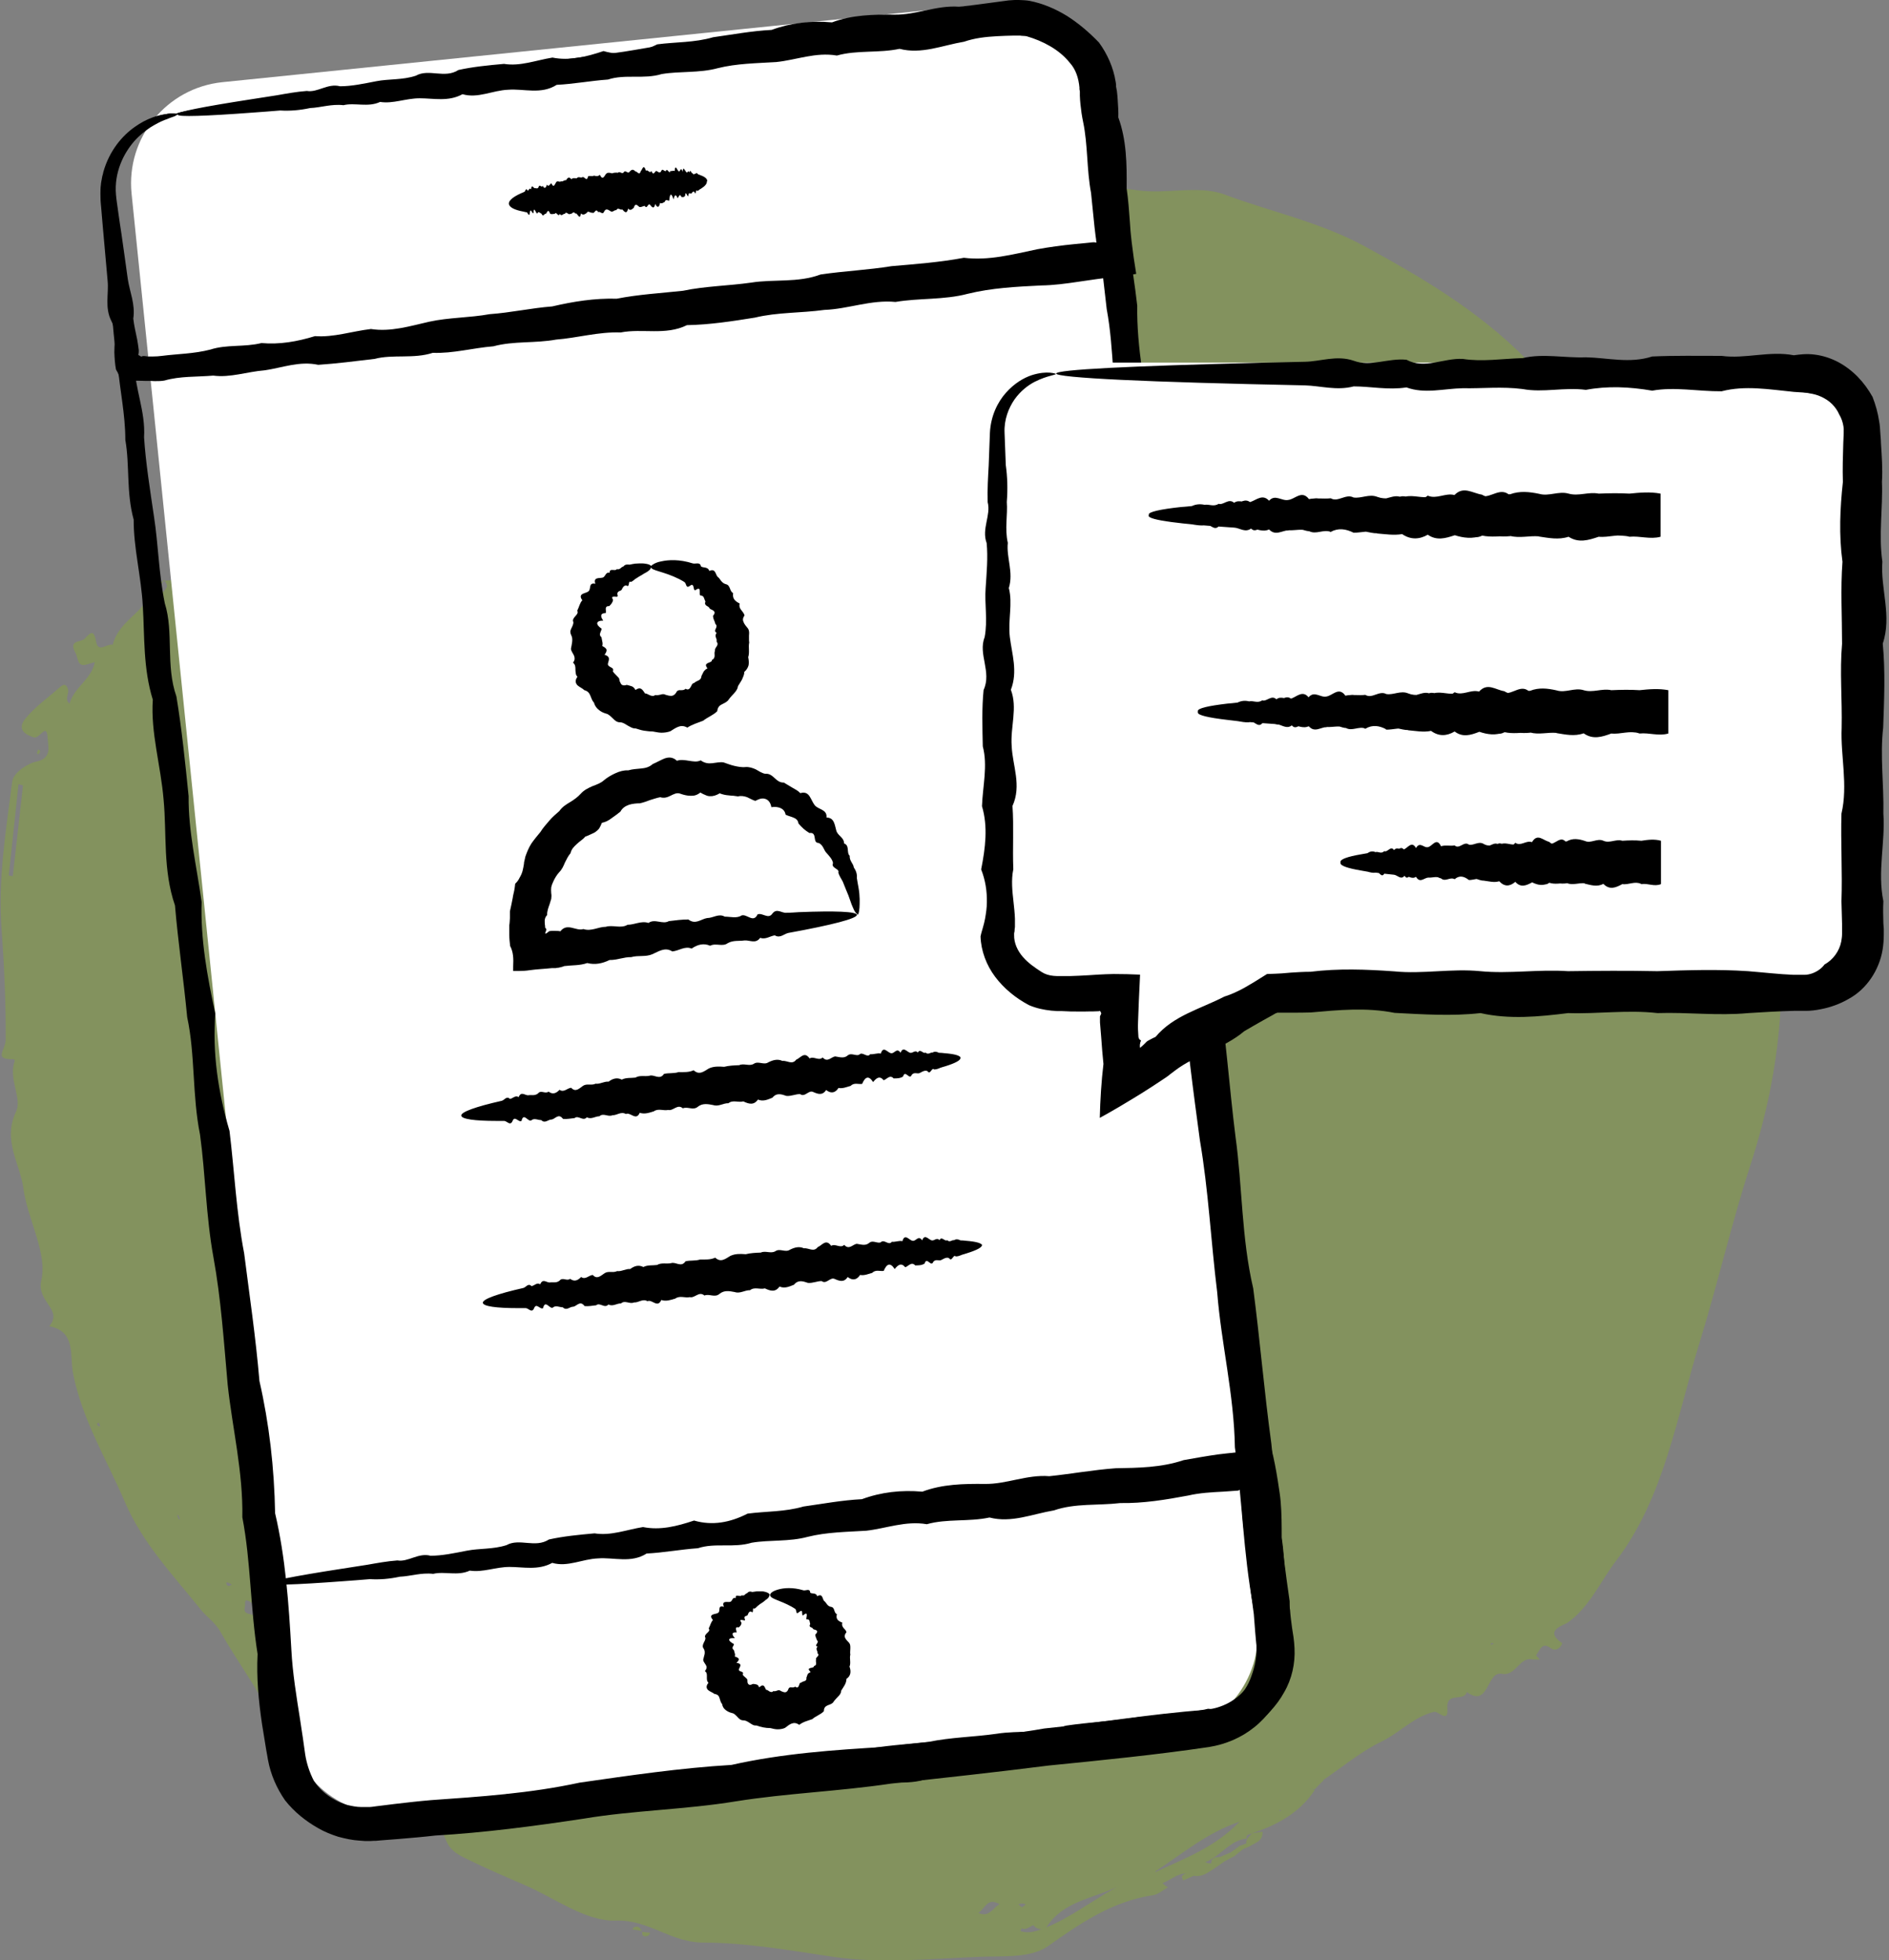 <svg width="106" height="110" viewBox="0 0 106 110" fill="none" xmlns="http://www.w3.org/2000/svg">
<rect x="0" y="0" width="106" height="110" fill="#808080" stroke="none"/>
<g id="Kontakt" clip-path="url(#clip0_1720_4498)">
<g id="Group" opacity="0.3">
<path id="Vector" d="M9.203 32.541C9.203 32.541 9.157 32.609 9.146 32.632C9.18 32.632 9.214 32.621 9.249 32.609C9.237 32.587 9.226 32.564 9.203 32.541Z" fill="#8ABD0E"/>
<path id="Vector_2" d="M99.313 48.869C97.463 39.837 93.261 31.947 88.786 24.172C87.918 22.665 86.844 21.363 85.623 20.13C82.951 17.435 79.8 15.574 76.546 13.804C74.056 12.457 71.316 11.886 68.713 10.915C67.251 10.367 65.447 10.915 63.837 10.676C59.51 10.036 55.32 10.836 51.118 11.681C49.348 12.034 47.67 12.811 45.763 12.571C45.34 12.514 44.084 11.92 44.016 12.937C43.97 13.667 43.765 13.644 43.365 13.679C41.253 13.884 39.141 14.044 37.028 14.272C34.665 14.535 32.107 14.067 29.995 15.277C28.876 15.916 26.478 15.129 26.752 17.8C26.638 17.755 26.524 17.686 26.41 17.675C25.839 17.652 25.816 18.44 25.451 18.52C22.836 19.159 20.438 20.244 18.371 22.094C18.063 22.368 17.572 22.527 17.812 23.087C17.915 23.315 18.029 23.418 18.154 23.452C17.093 23.829 16.225 24.617 15.186 25.028C14.82 25.177 14.535 25.496 14.672 25.896C14.855 26.444 15.232 26.09 15.585 26.044C16.556 25.907 17.39 25.371 18.303 25.085C17.481 25.553 16.647 25.976 15.825 26.398C15.677 26.478 15.426 26.547 15.551 26.798C16.316 28.271 15.003 28.408 14.318 28.933C13.439 29.595 12.217 30.052 11.76 30.942C11.201 32.016 10.573 32.518 9.545 32.564C9.431 32.564 9.34 32.575 9.249 32.598C9.317 32.724 9.386 32.815 9.374 32.895C9.351 33.009 9.237 33.112 9.169 33.226C9.1 33.123 8.986 33.02 8.997 32.918C8.997 32.826 9.077 32.746 9.157 32.621C8.826 32.701 8.621 32.906 8.426 33.352C7.947 34.448 6.634 34.904 6.326 36.183C6.017 36.092 5.515 36.651 5.401 36.035C5.275 35.361 5.138 35.418 4.761 35.829C4.544 36.069 3.814 35.886 4.236 36.64C4.407 36.948 4.316 37.462 4.898 37.279C5.035 37.234 5.184 37.2 5.321 37.154C5.138 38.124 4.156 38.558 3.905 39.483C3.585 39.243 3.905 38.924 3.814 38.661C3.688 38.307 3.517 38.421 3.311 38.604C2.683 39.163 1.975 39.654 1.45 40.294C1.073 40.739 1.108 41.127 1.895 41.378C2.227 41.481 2.626 40.499 2.672 41.413C2.695 41.904 2.946 42.566 1.987 42.749C1.678 42.806 0.754 43.297 0.685 43.867C0.331 46.631 -0.126 49.371 0.091 52.203C0.24 54.235 0.331 56.29 0.32 58.323C0.32 58.951 -0.422 59.464 0.788 59.442C0.799 59.442 0.834 59.522 0.822 59.556C0.457 60.538 1.256 61.634 0.902 62.376C0.126 64.009 1.13 65.287 1.313 66.692C1.553 68.45 2.672 70.311 2.318 71.841C2.032 73.063 3.562 73.474 2.763 74.422C4.27 74.707 3.905 76.043 4.099 77.071C4.613 79.674 5.983 81.889 6.999 84.264C8.015 86.639 9.739 88.409 11.27 90.327C11.589 90.727 12.057 91.023 12.366 91.56C13.256 93.136 14.341 94.597 15.163 96.207C15.905 97.657 17.8 97.235 18.451 98.685C18.965 99.804 19.776 100.637 20.872 100.934C21.74 101.163 22.253 102.464 22.881 102.179C24.297 101.528 24.64 102.384 25.074 103.366C25.302 103.869 25.759 104.108 26.193 104.314C27.255 104.839 28.351 105.307 29.435 105.775C31.137 106.506 32.883 107.842 34.562 107.774C36.389 107.705 37.611 108.995 39.437 109.007C41.812 109.007 44.313 109.441 46.733 109.806C49.44 110.206 52.26 109.909 55.023 109.806C56.302 109.76 57.843 109.886 58.802 109.212C60.652 107.899 62.456 106.677 64.717 106.346C65.002 106.301 65.265 106.061 65.539 105.901C65.425 105.855 65.333 105.764 65.23 105.673C65.687 105.501 66.11 105.102 66.601 105.125C66.498 105.125 66.406 105.17 66.327 105.284C66.292 105.33 66.372 105.444 66.395 105.524C66.589 105.433 66.783 105.353 66.977 105.262C67.48 105.353 67.834 105.045 68.222 104.793C68.382 104.679 68.553 104.565 68.713 104.451C68.896 104.348 69.078 104.257 69.272 104.154C69.432 104.028 69.592 103.891 69.752 103.766C69.877 103.709 70.014 103.652 70.14 103.595C70.46 103.4 70.871 103.309 70.848 102.784C70.654 102.818 70.46 102.841 70.266 102.875C71.659 102.407 72.915 101.745 73.782 100.443C73.668 100.409 73.543 100.386 73.428 100.352C73.543 100.375 73.657 100.398 73.771 100.409C73.931 100.238 74.091 100.078 74.262 99.918C74.262 99.918 74.251 99.895 74.239 99.895C75.324 99.164 76.352 98.297 77.505 97.737C78.532 97.246 79.332 96.333 80.473 96.059C80.702 96.002 81.284 96.732 81.216 95.876C81.136 94.894 82.152 95.522 82.312 94.951C83.568 95.865 83.408 93.752 84.275 93.924C85.075 94.084 85.257 92.93 86.022 93.124C86.148 93.124 86.274 93.124 86.399 93.124C86.331 93.044 86.262 92.965 86.194 92.885C86.411 92.611 86.513 92.108 87.016 92.485C87.404 92.77 87.701 92.234 87.655 92.2C86.582 91.48 87.792 91.183 87.963 91.058C89.208 90.178 89.813 88.717 90.692 87.575C93.387 84.036 94.095 79.491 95.385 75.29C96.39 72.035 97.155 68.679 98.205 65.436C99.975 60.001 100.5 54.555 99.336 48.857L99.313 48.869ZM0.731 49.166C0.651 49.154 0.571 49.143 0.491 49.131C0.674 47.419 0.856 45.717 1.039 44.005C1.119 44.027 1.21 44.05 1.29 44.073C1.096 45.774 0.913 47.476 0.719 49.166H0.731ZM5.503 80.017C5.503 80.017 5.446 79.937 5.446 79.902C5.446 79.88 5.503 79.857 5.538 79.834C5.572 79.902 5.595 79.971 5.629 80.039C5.583 80.039 5.549 80.028 5.503 80.017ZM8.678 34.162C8.598 34.197 8.506 34.185 8.415 34.185C8.438 34.105 8.438 34.014 8.484 33.957C8.518 33.923 8.609 33.945 8.678 33.945C8.678 34.025 8.712 34.162 8.689 34.162H8.678ZM10.025 85.246C9.991 85.177 9.968 85.098 9.945 85.018C9.968 85.018 9.979 85.018 10.002 85.018C10.036 85.098 10.071 85.177 10.105 85.257C10.082 85.257 10.036 85.257 10.025 85.235V85.246ZM12.845 89.002C12.845 89.002 12.754 88.98 12.731 88.945C12.708 88.911 12.708 88.854 12.697 88.808C12.731 88.808 12.754 88.797 12.777 88.797C12.868 88.843 12.948 88.888 13.016 88.923C12.959 88.945 12.902 88.98 12.845 89.002ZM14.193 90.624C13.941 90.532 13.633 90.578 13.747 90.144C13.781 90.007 13.667 89.699 13.964 89.847C14.193 89.95 14.364 90.178 14.524 90.316C14.501 90.647 14.444 90.727 14.204 90.635L14.193 90.624ZM15.597 92.028C15.528 92.028 15.448 91.96 15.38 91.925C15.437 91.868 15.505 91.811 15.563 91.754C15.643 91.788 15.711 91.834 15.78 91.868C15.723 91.925 15.665 92.017 15.597 92.028ZM18.965 23.293C18.862 23.293 18.771 23.327 18.68 23.35C18.76 23.304 18.828 23.258 18.897 23.213C18.897 23.213 18.954 23.27 18.977 23.304C18.954 23.293 18.942 23.281 18.965 23.293ZM55.308 11.372C55.388 11.418 55.491 11.464 55.582 11.521C55.502 11.555 55.422 11.612 55.343 11.612C55.263 11.612 55.183 11.555 55.103 11.521C55.16 11.475 55.217 11.441 55.297 11.372H55.308ZM52.808 11.806C53.356 11.829 53.767 11.212 54.509 11.509C53.858 11.681 53.39 12.012 52.808 11.806ZM55.822 107.066C55.559 107.317 55.377 107.477 55.046 107.397C54.817 107.34 54.943 107.328 55.046 107.225C55.297 106.974 55.468 106.575 55.936 106.78C55.982 106.803 56.039 106.826 56.085 106.849C55.993 106.917 55.902 106.986 55.822 107.054V107.066ZM57.558 106.871C57.489 106.929 57.421 106.974 57.341 107.031C57.272 106.974 57.215 106.917 57.147 106.86C57.272 106.814 57.409 106.792 57.546 106.86L57.558 106.871ZM58.425 108.264C58.014 108.413 57.672 108.493 57.261 108.367C57.284 108.31 57.306 108.253 57.329 108.196C57.489 108.333 57.74 108.162 57.98 108.025C58.106 108.185 58.266 108.253 58.425 108.253V108.264ZM57.695 11.247C57.695 11.247 57.638 11.235 57.615 11.224C58.151 11.121 58.699 11.018 59.385 10.893C59.407 10.904 59.453 10.95 59.522 10.995C59.499 11.03 59.464 11.053 59.442 11.075C58.894 11.452 58.288 11.315 57.695 11.247ZM58.699 108.162C58.699 108.162 58.699 108.162 58.711 108.162C59.647 106.7 61.234 106.563 62.673 105.89C61.28 106.655 60.092 107.591 58.699 108.162ZM64.831 105.045C64.831 105.045 64.831 105.022 64.831 105.01C66.327 104.051 67.697 102.852 69.558 102.224C68.142 103.697 66.441 104.291 64.831 105.056V105.045ZM70.003 103.184C70.003 103.184 69.98 103.184 69.969 103.184C69.969 103.184 69.969 103.195 69.969 103.206C69.969 103.206 69.969 103.206 69.98 103.195L69.992 103.184L69.935 103.309V103.446C69.809 103.492 69.683 103.537 69.558 103.583C69.398 103.709 69.227 103.834 69.055 103.949C68.861 104.028 68.667 104.12 68.473 104.2C68.245 104.234 67.971 104.2 67.971 104.565C67.925 104.565 67.879 104.565 67.834 104.565C67.765 104.542 67.697 104.519 67.628 104.497C68.473 104.188 68.998 103.263 69.957 103.172C69.877 102.887 70.174 102.967 70.266 102.864C70.174 102.967 70.083 103.069 69.992 103.172L70.003 103.184ZM71.807 101.619V101.551L71.898 101.596L71.807 101.631V101.619ZM83.647 92.302C83.647 92.302 83.659 92.222 83.682 92.211C83.727 92.188 83.784 92.211 83.83 92.234C83.773 92.257 83.705 92.279 83.647 92.302ZM97.463 47.932C97.269 47.624 97.36 47.122 96.984 46.848C96.949 46.825 97.041 46.631 97.052 46.562C97.566 46.939 97.452 47.453 97.463 47.944V47.932Z" fill="#8ABD0E"/>
<path id="Vector_3" d="M42.783 13.359C42.897 13.359 43.023 13.302 43.137 13.256C43.08 13.21 43.034 13.153 42.954 13.085C42.84 13.108 42.726 13.142 42.6 13.176C42.657 13.245 42.714 13.359 42.783 13.359Z" fill="#8ABD0E"/>
<path id="Vector_4" d="M42.086 13.29C42.018 13.245 41.961 13.199 41.892 13.153C41.824 13.176 41.744 13.21 41.675 13.245C41.744 13.302 41.812 13.393 41.892 13.416C41.949 13.427 42.029 13.348 42.098 13.302L42.086 13.29Z" fill="#8ABD0E"/>
<path id="Vector_5" d="M36.343 108.63C36.4 108.63 36.446 108.516 36.492 108.459C36.343 108.447 36.195 108.424 36.046 108.413C36.001 108.664 36.172 108.676 36.332 108.641L36.343 108.63Z" fill="#8ABD0E"/>
<path id="Vector_6" d="M36.001 108.356C36.001 108.356 36.012 108.379 36.023 108.401C36.023 108.401 36.023 108.401 36.035 108.39H36.023L36.046 108.413C36.046 108.401 36.046 108.39 36.046 108.379C36.035 108.379 36.012 108.379 36.001 108.379V108.356Z" fill="#8ABD0E"/>
<path id="Vector_7" d="M35.555 108.15C35.555 108.15 35.51 108.219 35.487 108.264C35.658 108.299 35.829 108.322 36.001 108.356C35.921 108.15 35.784 108.048 35.555 108.162V108.15Z" fill="#8ABD0E"/>
<path id="Vector_8" d="M2.261 42.155C2.261 42.155 2.192 42.086 2.158 42.052C2.124 42.121 2.089 42.178 2.067 42.246C2.067 42.269 2.124 42.315 2.158 42.338C2.192 42.269 2.227 42.212 2.261 42.155Z" fill="#8ABD0E"/>
</g>
<path id="Vector_9" d="M55.534 0.215L12.484 4.611C9.347 4.931 7.064 7.734 7.384 10.87L16.145 96.675C16.466 99.811 19.268 102.095 22.405 101.774L65.455 97.379C68.591 97.058 70.874 94.256 70.554 91.119L61.793 5.315C61.473 2.178 58.67 -0.105 55.534 0.215Z" fill="white"/>
<path id="Vector_10" d="M36.526 31.845C36.526 31.902 36.469 31.982 36.355 32.061C36.297 32.107 36.218 32.141 36.138 32.187C36.058 32.244 35.955 32.301 35.852 32.358C35.784 32.404 35.715 32.45 35.635 32.495C35.601 32.53 35.567 32.564 35.521 32.587C35.487 32.621 35.441 32.644 35.395 32.655C35.224 32.552 35.361 33.009 35.144 32.849C35.019 32.849 34.939 32.964 34.893 33.078C34.836 33.192 34.63 33.135 34.642 33.352C34.71 33.511 34.608 33.489 34.493 33.477C34.391 33.477 34.288 33.477 34.402 33.66C34.379 33.82 34.288 33.911 34.185 34.014C34.037 34.002 34.002 34.071 33.991 34.151C33.991 34.231 34.014 34.334 33.991 34.402C33.66 34.402 33.694 34.619 33.854 34.825C33.409 34.825 33.42 35.053 33.763 35.281C33.751 35.361 33.706 35.43 33.683 35.51C33.671 35.544 33.66 35.59 33.671 35.635C33.671 35.681 33.706 35.715 33.751 35.761C33.763 35.841 33.786 35.921 33.797 36.001C33.82 36.081 33.82 36.16 33.797 36.252C33.934 36.32 34.025 36.389 34.037 36.469C34.037 36.514 34.037 36.549 34.014 36.594C33.991 36.64 33.968 36.686 33.923 36.743C34.242 36.834 34.185 36.994 34.117 37.222C34.082 37.337 34.185 37.394 34.265 37.439C34.356 37.485 34.448 37.531 34.391 37.668C34.425 37.748 34.505 37.805 34.562 37.873C34.619 37.942 34.699 37.999 34.745 38.079C34.745 38.136 34.767 38.193 34.779 38.239C34.802 38.284 34.825 38.33 34.847 38.376C34.904 38.456 35.007 38.49 35.167 38.433C35.258 38.456 35.361 38.478 35.453 38.513C35.544 38.547 35.601 38.615 35.658 38.718C35.955 38.513 36.046 38.695 36.195 38.912C36.297 38.912 36.377 38.981 36.469 39.015C36.56 39.049 36.663 39.084 36.766 39.004C36.857 39.026 36.96 39.004 37.062 38.981C37.165 38.946 37.257 38.935 37.359 38.992C37.462 39.026 37.576 39.049 37.679 39.049C37.782 39.038 37.873 38.981 37.942 38.867C37.999 38.741 38.09 38.718 38.193 38.73C38.296 38.73 38.398 38.73 38.467 38.65C38.627 38.741 38.695 38.65 38.752 38.558C38.809 38.467 38.832 38.341 38.947 38.33C39.015 38.261 39.106 38.227 39.198 38.181C39.289 38.136 39.358 38.067 39.358 37.942C39.403 37.862 39.437 37.77 39.483 37.691C39.506 37.656 39.54 37.622 39.575 37.588C39.609 37.553 39.643 37.531 39.7 37.508C39.552 37.314 39.62 37.268 39.712 37.211C39.814 37.165 39.974 37.131 39.951 37.028C40.065 36.983 40.1 36.891 40.1 36.788C40.1 36.697 40.077 36.594 40.123 36.526C40.1 36.434 40.157 36.355 40.214 36.275C40.271 36.195 40.294 36.103 40.214 36.012C40.214 35.966 40.214 35.921 40.214 35.886C40.202 35.841 40.18 35.806 40.168 35.761C40.145 35.681 40.145 35.601 40.214 35.51C40.088 35.441 40.123 35.361 40.168 35.27C40.214 35.178 40.237 35.087 40.145 35.019L40.111 34.904L40.065 34.79C40.031 34.722 40.02 34.642 40.008 34.562C40.134 34.413 40.111 34.334 40.043 34.276C39.986 34.219 39.86 34.197 39.814 34.139C39.769 33.98 39.483 34.025 39.586 33.751C39.506 33.626 39.517 33.409 39.312 33.42C39.243 33.397 39.278 33.249 39.266 33.146C39.266 33.043 39.209 32.975 39.015 33.123C38.935 33.123 38.935 33.009 38.912 32.918C38.889 32.838 38.844 32.769 38.718 32.872C38.478 33.055 38.524 32.735 38.41 32.667C38.319 32.598 38.204 32.552 38.113 32.495C37.222 32.05 36.549 32.027 36.526 31.822C36.526 31.765 36.56 31.719 36.663 31.662C36.754 31.605 36.903 31.536 37.108 31.502C37.508 31.411 38.124 31.376 38.878 31.616C39.015 31.662 39.289 31.513 39.335 31.787C39.403 31.833 39.506 31.833 39.597 31.856C39.689 31.879 39.769 31.924 39.803 32.039C39.974 31.959 40.065 32.004 40.123 32.096C40.18 32.176 40.202 32.301 40.271 32.37C40.351 32.427 40.408 32.518 40.465 32.598C40.534 32.678 40.602 32.746 40.728 32.781C41.002 32.838 40.922 33.169 41.139 33.283C41.093 33.58 41.23 33.728 41.504 33.865C41.47 34.014 41.504 34.117 41.584 34.219C41.618 34.265 41.664 34.322 41.698 34.368C41.732 34.425 41.767 34.471 41.778 34.539C41.664 34.699 41.675 34.813 41.732 34.927C41.778 35.041 41.881 35.156 41.972 35.27C42.052 35.395 42.041 35.521 42.029 35.658C42.029 35.727 42.029 35.795 42.029 35.852C42.029 35.921 42.029 35.989 42.041 36.058C41.984 36.32 42.075 36.606 41.984 36.88C42.018 37.028 42.029 37.188 42.007 37.325C41.972 37.462 41.892 37.599 41.767 37.702C41.767 37.862 41.698 37.987 41.641 38.124C41.573 38.261 41.481 38.376 41.413 38.501C41.401 38.581 41.379 38.65 41.333 38.718C41.299 38.787 41.242 38.844 41.196 38.901C41.093 39.015 40.99 39.118 40.899 39.243C40.819 39.38 40.659 39.449 40.522 39.517C40.374 39.586 40.271 39.689 40.248 39.906C40.031 40.134 39.712 40.237 39.46 40.442C39.312 40.499 39.152 40.556 39.004 40.613C38.855 40.67 38.707 40.739 38.57 40.83C38.364 40.716 38.204 40.728 38.056 40.785C37.907 40.842 37.759 40.945 37.611 41.036C37.451 41.093 37.279 41.116 37.12 41.116C36.948 41.116 36.788 41.07 36.629 41.047C36.469 41.047 36.297 41.025 36.138 41.002C35.978 40.979 35.829 40.922 35.669 40.876C35.498 40.888 35.361 40.785 35.224 40.716C35.087 40.636 34.962 40.533 34.79 40.533C34.608 40.533 34.493 40.419 34.379 40.305C34.265 40.202 34.162 40.077 34.002 40.043C33.843 39.997 33.706 39.928 33.592 39.826C33.534 39.78 33.477 39.723 33.432 39.654C33.386 39.586 33.352 39.517 33.329 39.426C33.226 39.323 33.18 39.163 33.123 39.026C33.066 38.889 32.975 38.775 32.792 38.73C32.69 38.627 32.518 38.558 32.404 38.456C32.301 38.341 32.244 38.193 32.404 37.976C32.29 37.873 32.301 37.713 32.29 37.576C32.29 37.439 32.29 37.291 32.153 37.188C32.221 37.097 32.244 37.028 32.244 36.96C32.244 36.891 32.233 36.834 32.199 36.766C32.141 36.64 32.039 36.526 32.039 36.4C32.062 36.263 32.096 36.138 32.107 36.012C32.119 35.886 32.119 35.761 32.05 35.635C32.016 35.567 32.004 35.51 32.004 35.441C32.004 35.384 32.039 35.316 32.062 35.258C32.119 35.144 32.176 35.03 32.176 34.916C32.107 34.779 32.199 34.676 32.278 34.585C32.358 34.493 32.461 34.402 32.393 34.265C32.495 34.071 32.53 33.843 32.678 33.683C32.53 33.489 32.587 33.386 32.69 33.329C32.792 33.272 32.952 33.249 33.021 33.18C33.1 33.123 33.1 32.998 33.123 32.895C33.146 32.792 33.215 32.712 33.409 32.758C33.34 32.575 33.397 32.495 33.489 32.461C33.58 32.427 33.717 32.438 33.808 32.415C33.991 32.37 33.968 32.084 34.208 32.141C34.197 31.845 34.539 32.084 34.608 31.936C34.802 31.993 34.847 31.81 34.984 31.787C35.03 31.73 35.076 31.696 35.144 31.685C35.201 31.673 35.27 31.685 35.338 31.685C35.453 31.662 35.544 31.639 35.647 31.628C35.795 31.616 35.921 31.616 36.035 31.616C36.149 31.616 36.24 31.639 36.32 31.65C36.469 31.685 36.549 31.742 36.56 31.799L36.526 31.845Z" fill="black"/>
<path id="Vector_11" d="M48.104 51.278C48.047 51.278 47.955 51.164 47.864 50.935C47.75 50.707 47.67 50.353 47.476 49.931C47.419 49.782 47.361 49.634 47.293 49.474C47.213 49.314 47.099 49.166 47.042 48.971C47.087 48.846 46.973 48.789 46.87 48.72C46.779 48.652 46.676 48.583 46.745 48.435C46.711 48.218 46.539 48.047 46.391 47.875C46.22 47.715 46.208 47.43 45.946 47.304C45.752 47.304 45.74 47.156 45.717 47.008C45.694 46.859 45.66 46.711 45.42 46.745C45.306 46.676 45.192 46.596 45.089 46.505C44.986 46.414 44.895 46.311 44.804 46.208C44.781 46.014 44.655 45.934 44.518 45.877C44.381 45.82 44.221 45.786 44.084 45.717C44.05 45.512 43.925 45.398 43.788 45.34C43.639 45.283 43.468 45.261 43.285 45.295C43.24 45.044 43.125 44.895 42.965 44.838C42.886 44.804 42.806 44.804 42.703 44.815C42.6 44.838 42.497 44.884 42.383 44.941C42.223 44.895 42.086 44.804 41.926 44.735C41.767 44.678 41.595 44.644 41.413 44.69C41.333 44.678 41.241 44.667 41.161 44.655C41.082 44.655 40.99 44.644 40.899 44.633C40.728 44.621 40.556 44.587 40.385 44.518C40.191 44.633 40.008 44.69 39.837 44.678C39.746 44.678 39.666 44.655 39.574 44.61C39.483 44.575 39.392 44.53 39.3 44.473C39.118 44.621 38.935 44.667 38.752 44.655C38.57 44.655 38.376 44.61 38.181 44.541C37.987 44.461 37.805 44.564 37.622 44.655C37.439 44.747 37.257 44.804 37.051 44.735C36.857 44.77 36.674 44.838 36.48 44.895C36.297 44.964 36.115 45.032 35.909 45.078C35.704 45.078 35.487 45.101 35.304 45.158C35.11 45.226 34.927 45.329 34.813 45.546C34.653 45.672 34.493 45.797 34.322 45.911C34.162 46.037 33.991 46.128 33.774 46.174C33.728 46.288 33.683 46.391 33.626 46.482C33.569 46.562 33.489 46.631 33.409 46.688C33.329 46.745 33.226 46.779 33.135 46.825C33.043 46.87 32.941 46.916 32.838 46.95C32.712 47.11 32.518 47.213 32.37 47.361C32.221 47.498 32.061 47.647 32.016 47.875C31.879 48.035 31.787 48.229 31.696 48.412C31.616 48.606 31.536 48.789 31.376 48.949L31.274 49.074C31.274 49.074 31.216 49.166 31.182 49.211C31.125 49.303 31.079 49.394 31.034 49.497C30.988 49.588 30.954 49.691 30.931 49.793C30.92 49.896 30.92 50.01 30.931 50.125C30.954 50.239 30.942 50.342 30.931 50.444C30.908 50.547 30.863 50.638 30.84 50.741C30.771 50.935 30.691 51.141 30.703 51.346C30.611 51.438 30.577 51.54 30.566 51.643C30.566 51.746 30.566 51.849 30.588 51.963V52.043L30.611 52.077C30.611 52.077 30.634 52.111 30.646 52.123C30.657 52.145 30.669 52.157 30.646 52.18C30.657 52.203 30.623 52.271 30.6 52.34C30.577 52.385 30.6 52.385 30.634 52.385C30.657 52.385 30.703 52.351 30.737 52.317C30.794 52.282 30.817 52.248 30.84 52.248C30.828 52.248 30.908 52.248 30.954 52.237C31.011 52.237 31.068 52.237 31.114 52.237C31.228 52.237 31.342 52.237 31.445 52.26C31.833 51.757 32.324 52.271 32.735 52.134C33.18 52.282 33.569 52.008 33.991 52.008C34.391 51.883 34.836 52.123 35.213 51.894C35.612 51.894 35.989 51.655 36.389 51.792C36.743 51.529 37.177 51.894 37.531 51.689C37.907 51.643 38.261 51.597 38.627 51.597C39.026 51.906 39.335 51.575 39.677 51.517C40.02 51.517 40.328 51.243 40.67 51.438C41.002 51.438 41.333 51.552 41.618 51.369C41.915 51.278 42.281 51.814 42.509 51.312C42.783 51.198 43.114 51.609 43.342 51.266C43.582 50.947 43.867 51.243 44.119 51.221C44.37 51.221 44.61 51.198 44.827 51.186C46.87 51.106 48.058 51.152 48.081 51.335C48.104 51.54 46.688 51.906 44.244 52.351C44.005 52.397 43.776 52.671 43.479 52.488C43.217 52.522 42.954 52.739 42.657 52.625C42.406 52.979 42.086 52.751 41.778 52.773C41.47 52.819 41.15 52.751 40.842 52.922C40.545 53.15 40.18 52.899 39.848 53.07C39.483 52.91 39.141 53.002 38.809 53.23C38.433 53.07 38.102 53.356 37.725 53.39C37.314 53.127 36.971 53.39 36.594 53.55C36.218 53.71 35.806 53.596 35.418 53.71C35.019 53.698 34.619 53.881 34.208 53.87C33.808 54.064 33.397 54.155 32.952 54.041C32.541 54.189 32.096 54.155 31.662 54.212C31.559 54.258 31.445 54.281 31.342 54.303C31.285 54.303 31.228 54.315 31.182 54.326H30.965C30.554 54.372 30.155 54.383 29.744 54.441C29.527 54.475 29.333 54.486 29.139 54.486C29.047 54.486 28.956 54.486 28.864 54.486H28.796C28.796 54.486 28.796 54.429 28.796 54.406V54.235C28.819 53.79 28.807 53.424 28.625 53.082C28.602 52.876 28.579 52.659 28.579 52.454V52.145V52.066C28.579 52.043 28.579 52.031 28.579 52.008V51.917C28.602 51.792 28.602 51.666 28.613 51.529C28.613 51.403 28.613 51.266 28.613 51.141C28.67 50.89 28.727 50.627 28.773 50.376C28.785 50.25 28.83 50.113 28.853 49.987C28.876 49.862 28.899 49.725 28.91 49.588C29.024 49.485 29.104 49.371 29.161 49.245C29.23 49.131 29.287 49.006 29.321 48.88C29.355 48.754 29.378 48.617 29.401 48.48C29.401 48.412 29.413 48.343 29.435 48.275L29.481 48.069C29.572 47.807 29.675 47.556 29.823 47.327C29.983 47.099 30.155 46.893 30.326 46.688C30.463 46.459 30.646 46.265 30.817 46.06C30.988 45.854 31.194 45.683 31.388 45.512C31.468 45.398 31.559 45.306 31.662 45.226C31.765 45.146 31.879 45.078 31.993 45.009C32.107 44.941 32.21 44.872 32.313 44.792C32.415 44.712 32.507 44.633 32.598 44.53C32.769 44.336 33.009 44.221 33.237 44.119C33.477 44.027 33.717 43.947 33.9 43.776C34.094 43.616 34.311 43.491 34.539 43.388C34.767 43.285 34.996 43.217 35.258 43.228C35.487 43.16 35.738 43.148 35.966 43.125C36.206 43.103 36.423 43.057 36.629 42.874C36.846 42.783 37.062 42.657 37.279 42.566C37.508 42.486 37.736 42.463 37.987 42.691C38.204 42.612 38.433 42.657 38.661 42.691C38.889 42.726 39.106 42.771 39.323 42.669C39.426 42.749 39.54 42.794 39.643 42.817C39.746 42.84 39.86 42.84 39.963 42.828C40.18 42.806 40.397 42.749 40.602 42.783C40.807 42.851 41.002 42.931 41.207 42.977C41.31 43 41.413 43.023 41.504 43.034C41.607 43.045 41.71 43.057 41.812 43.045C42.029 43.023 42.223 43.091 42.406 43.171C42.589 43.274 42.749 43.388 42.943 43.422C43.057 43.411 43.148 43.434 43.228 43.479C43.319 43.525 43.388 43.593 43.468 43.662C43.616 43.799 43.765 43.925 43.982 43.913C44.142 44.005 44.301 44.107 44.461 44.199C44.621 44.29 44.781 44.37 44.907 44.507C45.181 44.427 45.329 44.53 45.432 44.69C45.535 44.849 45.603 45.032 45.706 45.169C45.809 45.306 45.98 45.363 46.128 45.443C46.277 45.523 46.402 45.637 46.38 45.877C46.608 45.877 46.722 45.991 46.791 46.14C46.859 46.288 46.882 46.448 46.928 46.608C47.008 46.905 47.373 46.996 47.361 47.327C47.693 47.441 47.487 47.852 47.681 48.024C47.67 48.161 47.715 48.263 47.773 48.366C47.83 48.469 47.898 48.56 47.91 48.675C48.035 48.857 48.104 49.051 48.081 49.268C48.115 49.462 48.138 49.634 48.172 49.793C48.263 50.284 48.241 50.673 48.229 50.935C48.206 51.198 48.172 51.335 48.104 51.335V51.278Z" fill="black"/>
<path id="Vector_12" d="M55.103 69.866C55.114 69.992 54.817 70.152 54.269 70.323C54.178 70.357 54.075 70.38 53.972 70.414C53.87 70.46 53.755 70.505 53.63 70.505C53.493 70.357 53.413 70.848 53.253 70.597C53.105 70.54 52.979 70.62 52.831 70.7C52.694 70.779 52.522 70.631 52.374 70.802C52.248 71.145 52.008 70.483 51.883 70.905C51.723 71.008 51.54 71.008 51.358 71.008C51.141 70.779 50.981 71.054 50.798 71.111C50.57 70.837 50.387 70.985 50.205 71.213C49.953 70.825 49.759 70.916 49.588 71.316C49.382 71.35 49.143 71.225 48.937 71.43C48.72 71.487 48.503 71.59 48.264 71.544C48.069 71.841 47.83 71.864 47.567 71.659C47.361 71.978 47.11 71.887 46.848 71.773C46.585 71.636 46.38 72.093 46.105 71.887C45.854 71.887 45.603 72.013 45.34 71.99C45.066 71.898 44.792 71.796 44.553 72.093C44.29 72.195 44.039 72.321 43.742 72.195C43.502 72.538 43.217 72.435 42.92 72.298C42.646 72.378 42.338 72.195 42.086 72.401C41.801 72.389 41.538 72.606 41.23 72.504C40.933 72.447 40.636 72.389 40.374 72.606C40.111 72.835 39.803 72.584 39.529 72.698C39.221 72.435 38.992 72.858 38.707 72.789C38.433 72.846 38.147 72.686 37.896 72.869C37.633 72.949 37.382 73.04 37.108 72.949C36.903 73.428 36.583 72.892 36.332 73.017C36.058 72.858 35.829 73.109 35.578 73.086C35.338 73.2 35.064 72.938 34.847 73.143C34.608 73.132 34.391 73.337 34.139 73.2C33.934 73.451 33.66 73.063 33.455 73.246C33.226 73.269 33.021 73.314 32.804 73.291C32.552 72.96 32.381 73.28 32.176 73.326C31.97 73.314 31.799 73.577 31.582 73.36C31.388 73.36 31.182 73.223 31.011 73.383C30.84 73.451 30.589 72.915 30.474 73.406C30.314 73.508 30.098 73.086 29.972 73.406C29.846 73.714 29.652 73.406 29.504 73.406C29.355 73.406 29.207 73.406 29.07 73.406C27.837 73.406 27.117 73.303 27.095 73.109C27.072 72.903 27.905 72.606 29.367 72.275C29.515 72.241 29.641 71.978 29.824 72.172C29.983 72.15 30.132 71.944 30.314 72.07C30.452 71.727 30.657 71.967 30.84 71.967C31.023 71.933 31.217 72.013 31.399 71.864C31.57 71.647 31.799 71.91 31.993 71.761C32.221 71.933 32.415 71.864 32.609 71.659C32.849 71.83 33.032 71.567 33.26 71.544C33.512 71.819 33.717 71.579 33.934 71.442C34.151 71.305 34.402 71.442 34.63 71.328C34.882 71.362 35.099 71.191 35.361 71.213C35.59 71.042 35.829 70.962 36.103 71.099C36.343 70.974 36.617 71.019 36.868 70.985C37.12 70.837 37.394 70.939 37.656 70.882C37.919 70.791 38.227 71.145 38.467 70.779C38.73 70.711 39.015 70.768 39.289 70.677C39.575 70.677 39.86 70.7 40.134 70.574C40.454 70.871 40.716 70.631 40.99 70.471C41.264 70.346 41.55 70.357 41.847 70.38C42.121 70.311 42.406 70.3 42.691 70.289C42.954 70.163 43.262 70.368 43.514 70.209C43.765 70.037 44.073 70.3 44.324 70.129C44.575 70.003 44.838 69.923 45.112 70.049C45.375 70.014 45.66 70.289 45.889 69.98C46.128 69.889 46.345 69.489 46.642 69.912C46.87 69.763 47.156 70.072 47.373 69.855C47.647 70.163 47.852 69.82 48.081 69.798C48.321 69.832 48.56 69.923 48.766 69.752C48.971 69.569 49.211 69.786 49.417 69.718C49.611 69.501 49.862 69.923 50.045 69.683C50.25 69.706 50.444 69.603 50.638 69.649C50.775 69.181 51.015 69.603 51.209 69.626C51.403 69.672 51.529 69.284 51.746 69.603C51.883 69.238 52.077 69.524 52.248 69.592C52.42 69.672 52.545 69.409 52.717 69.592C52.842 69.341 53.025 69.695 53.15 69.592C53.299 69.74 53.413 69.569 53.538 69.592C53.653 69.524 53.767 69.535 53.892 69.603C54.007 69.603 54.109 69.615 54.201 69.626C54.783 69.672 55.103 69.763 55.114 69.889L55.103 69.866Z" fill="black"/>
<path id="Vector_13" d="M53.892 59.373C53.904 59.499 53.607 59.658 53.059 59.83C52.968 59.853 52.865 59.887 52.762 59.921C52.659 59.967 52.545 60.013 52.42 60.013C52.282 59.864 52.203 60.355 52.043 60.104C51.894 60.047 51.769 60.127 51.62 60.207C51.483 60.286 51.312 60.138 51.164 60.309C51.038 60.652 50.798 59.99 50.673 60.412C50.513 60.515 50.33 60.515 50.147 60.515C49.931 60.286 49.771 60.56 49.588 60.618C49.36 60.344 49.177 60.492 48.994 60.72C48.743 60.332 48.549 60.423 48.378 60.823C48.172 60.857 47.932 60.732 47.727 60.937C47.51 60.994 47.293 61.097 47.053 61.051C46.859 61.348 46.619 61.371 46.357 61.166C46.151 61.485 45.9 61.394 45.637 61.28C45.375 61.143 45.169 61.599 44.895 61.394C44.644 61.394 44.393 61.52 44.13 61.497C43.856 61.405 43.582 61.303 43.342 61.599C43.08 61.702 42.828 61.828 42.532 61.702C42.292 62.045 42.006 61.942 41.71 61.805C41.435 61.885 41.127 61.702 40.876 61.908C40.591 61.896 40.328 62.113 40.02 62.011C39.723 61.953 39.426 61.896 39.163 62.102C38.901 62.33 38.593 62.079 38.319 62.193C38.01 61.931 37.782 62.353 37.496 62.285C37.222 62.342 36.937 62.182 36.686 62.364C36.423 62.444 36.172 62.536 35.898 62.444C35.692 62.924 35.373 62.387 35.121 62.513C34.847 62.353 34.619 62.593 34.368 62.581C34.128 62.696 33.854 62.433 33.637 62.639C33.397 62.639 33.18 62.833 32.929 62.696C32.724 62.947 32.45 62.559 32.244 62.741C32.016 62.764 31.81 62.81 31.593 62.787C31.342 62.456 31.171 62.776 30.965 62.821C30.76 62.81 30.588 63.072 30.372 62.855C30.177 62.855 29.972 62.718 29.801 62.878C29.618 62.947 29.378 62.41 29.264 62.901C29.104 63.004 28.887 62.581 28.762 62.901C28.636 63.209 28.442 62.901 28.294 62.901C28.145 62.901 27.997 62.901 27.86 62.901C26.627 62.901 25.907 62.798 25.884 62.604C25.861 62.399 26.695 62.102 28.157 61.771C28.305 61.737 28.431 61.474 28.613 61.668C28.773 61.645 28.922 61.44 29.104 61.565C29.241 61.223 29.447 61.462 29.629 61.462C29.812 61.428 30.006 61.508 30.189 61.36C30.36 61.143 30.588 61.405 30.783 61.257C31.011 61.428 31.205 61.36 31.399 61.154C31.639 61.325 31.822 61.063 32.05 61.04C32.301 61.314 32.507 61.074 32.724 60.926C32.941 60.789 33.192 60.926 33.42 60.812C33.671 60.846 33.888 60.675 34.151 60.697C34.379 60.526 34.619 60.446 34.893 60.583C35.133 60.458 35.407 60.503 35.658 60.469C35.909 60.321 36.183 60.423 36.446 60.366C36.709 60.275 37.017 60.629 37.257 60.264C37.519 60.195 37.805 60.252 38.079 60.161C38.364 60.161 38.65 60.184 38.924 60.058C39.243 60.355 39.506 60.115 39.78 59.955C40.054 59.83 40.339 59.841 40.636 59.864C40.91 59.795 41.196 59.784 41.481 59.773C41.744 59.647 42.052 59.853 42.303 59.693C42.554 59.522 42.863 59.784 43.114 59.613C43.365 59.487 43.628 59.407 43.902 59.533C44.164 59.499 44.45 59.773 44.678 59.464C44.918 59.373 45.135 58.973 45.432 59.396C45.66 59.248 45.946 59.556 46.163 59.339C46.437 59.647 46.642 59.304 46.87 59.282C47.11 59.316 47.35 59.407 47.556 59.236C47.761 59.053 48.001 59.27 48.206 59.19C48.401 58.973 48.652 59.396 48.834 59.156C49.04 59.179 49.234 59.076 49.428 59.122C49.565 58.654 49.805 59.076 49.999 59.099C50.193 59.145 50.319 58.757 50.536 59.076C50.673 58.711 50.867 58.996 51.038 59.065C51.209 59.145 51.335 58.882 51.506 59.065C51.632 58.814 51.814 59.167 51.94 59.065C52.088 59.213 52.203 59.042 52.328 59.065C52.442 58.996 52.557 59.008 52.682 59.076C52.796 59.076 52.899 59.088 52.99 59.099C53.573 59.145 53.892 59.236 53.904 59.362L53.892 59.373Z" fill="black"/>
<path id="Vector_14" d="M14.98 88.877C14.969 88.751 16.442 88.454 19.171 88.032C19.627 87.963 20.118 87.883 20.632 87.804C21.157 87.712 21.705 87.609 22.299 87.564C22.904 87.667 23.475 87.118 24.16 87.301C24.823 87.301 25.496 87.153 26.204 87.016C26.912 86.879 27.666 86.947 28.419 86.707C29.15 86.296 30.029 86.89 30.805 86.388C31.628 86.205 32.484 86.125 33.363 86.045C34.276 86.194 35.156 85.84 36.081 85.691C37.051 85.885 37.987 85.646 38.946 85.326C39.974 85.623 40.967 85.44 41.949 84.938C42.977 84.801 44.039 84.846 45.089 84.538C46.151 84.39 47.236 84.184 48.366 84.127C49.451 83.727 50.581 83.602 51.757 83.705C52.876 83.282 54.064 83.259 55.263 83.271C56.473 83.293 57.626 82.734 58.882 82.837C60.104 82.711 61.337 82.483 62.604 82.391C63.872 82.369 65.162 82.357 66.418 81.935C67.057 81.821 67.697 81.707 68.347 81.615L68.838 81.558C69.055 81.535 69.261 81.512 69.478 81.49C70.094 81.432 70.711 81.387 71.282 81.353L71.35 81.33C71.487 81.844 71.602 82.46 71.704 83.099L71.807 83.784C71.83 83.944 71.853 84.116 71.864 84.275C71.921 84.938 71.921 85.6 71.921 86.274C72.127 87.609 72.058 88.98 72.389 90.327C72.412 90.669 72.458 91.012 72.504 91.355L72.584 91.868C72.595 91.948 72.606 92.051 72.618 92.165L72.641 92.485C72.686 93.341 72.492 94.221 72.058 94.963C71.647 95.716 71.042 96.333 70.38 96.824C69.706 97.326 68.941 97.669 68.131 97.897C68.028 97.931 67.925 97.954 67.822 97.977C67.742 98 67.651 98.011 67.571 98.034C67.4 98.068 67.228 98.091 67.057 98.114C66.715 98.16 66.384 98.183 66.041 98.205C65.367 98.251 64.682 98.274 64.02 98.388C62.65 98.251 61.36 98.788 60.035 98.833C58.722 99.016 57.398 98.97 56.13 99.267C54.852 99.473 53.584 99.667 52.317 99.69C51.118 100.283 49.805 99.861 48.594 100.101C47.35 100.055 46.163 100.409 44.975 100.5C43.799 100.717 42.589 100.569 41.458 100.877C40.305 100.968 39.186 101.288 38.056 101.242C36.971 101.596 35.829 101.311 34.779 101.585C33.706 101.711 32.655 101.848 31.628 101.916C30.566 101.688 29.584 102.087 28.613 102.224C27.631 102.293 26.695 102.647 25.736 102.521C24.8 102.601 23.875 102.544 23.007 102.795C22.573 102.875 22.116 102.795 21.683 102.772C21.466 102.761 21.249 102.761 21.043 102.795C20.94 102.818 20.815 102.841 20.701 102.875C20.586 102.909 20.472 102.967 20.347 103.012C20.233 103.012 20.107 103.012 19.993 103.012C19.878 102.989 19.764 102.967 19.65 102.944C19.536 102.921 19.422 102.875 19.319 102.83C19.216 102.784 19.102 102.75 18.999 102.693C18.588 102.498 18.223 102.282 17.766 102.19C17.321 102.065 16.956 101.779 16.704 101.414C16.567 101.242 16.476 101.048 16.362 100.866C16.27 100.672 16.168 100.489 16.088 100.318C15.996 100.135 15.905 99.952 15.848 99.77C15.814 99.678 15.78 99.587 15.757 99.496C15.734 99.404 15.711 99.313 15.688 99.21C15.631 99.027 15.62 98.833 15.585 98.651C15.563 98.468 15.551 98.308 15.54 98.148C15.014 92.268 14.809 88.877 14.992 88.854C15.094 88.843 15.323 89.87 15.631 91.788C15.791 92.748 15.974 93.924 16.179 95.317C16.282 96.013 16.385 96.755 16.499 97.543C16.522 97.737 16.556 97.943 16.59 98.148C16.602 98.251 16.613 98.354 16.636 98.457C16.659 98.548 16.67 98.639 16.693 98.731C16.784 99.085 16.898 99.45 17.104 99.781C17.172 99.918 17.287 100.032 17.389 100.158C17.504 100.261 17.606 100.386 17.743 100.477C17.972 100.694 18.234 100.866 18.44 101.151C18.725 101.322 19.045 101.437 19.376 101.505C19.707 101.574 20.038 101.631 20.381 101.699C20.472 101.665 20.552 101.631 20.643 101.596C20.735 101.562 20.803 101.551 20.906 101.528C21.112 101.482 21.329 101.459 21.546 101.448C21.979 101.425 22.413 101.448 22.859 101.402C23.738 101.288 24.651 101.288 25.576 101.048C26.489 100.752 27.471 100.923 28.442 100.683C29.447 100.774 30.44 100.603 31.445 100.295C32.495 100.375 33.511 100.009 34.585 99.895C35.692 100.078 36.754 99.735 37.862 99.484C38.958 99.244 40.111 99.267 41.253 99.062C42.406 98.993 43.571 98.719 44.758 98.628C45.934 98.354 47.133 98.16 48.378 98.194C49.588 97.954 50.844 97.886 52.1 97.749C53.344 97.486 54.635 97.475 55.913 97.292C57.192 97.086 58.539 97.315 59.818 96.835C61.131 96.641 62.467 96.584 63.792 96.367C64.465 96.31 65.139 96.253 65.813 96.184C66.155 96.15 66.486 96.104 66.829 96.059L67.343 95.979L67.594 95.933C67.662 95.922 67.719 95.899 67.788 95.888C68.336 95.967 68.895 95.773 69.318 95.408C69.74 95.054 70.049 94.563 70.22 94.061C70.403 93.558 70.517 93.056 70.505 92.531V92.337C70.494 92.268 70.494 92.211 70.483 92.12L70.437 91.606C70.414 91.263 70.38 90.921 70.357 90.578C70.163 89.219 70.026 87.861 69.9 86.525C69.775 85.863 69.729 85.2 69.683 84.538C69.66 84.264 69.638 83.99 69.626 83.716C69.626 83.659 69.603 83.602 69.581 83.59C69.512 83.636 69.489 83.647 69.455 83.647C69.181 83.67 68.895 83.682 68.621 83.705C67.971 83.739 67.32 83.773 66.68 83.921C65.402 84.161 64.134 84.367 62.867 84.344C61.611 84.492 60.332 84.344 59.145 84.755C57.923 84.961 56.758 85.474 55.525 85.155C54.349 85.406 53.139 85.212 52.008 85.531C50.821 85.326 49.725 85.771 48.606 85.897C47.487 85.965 46.38 85.977 45.329 86.239C44.279 86.525 43.194 86.399 42.178 86.57C41.173 86.879 40.123 86.559 39.163 86.879C38.181 86.947 37.234 87.13 36.286 87.176C35.407 87.735 34.448 87.381 33.557 87.45C32.667 87.484 31.856 87.952 30.988 87.701C30.2 88.135 29.367 87.929 28.59 87.929C27.814 87.929 27.095 88.249 26.364 88.135C25.679 88.454 24.948 88.158 24.309 88.317C23.635 88.237 23.03 88.454 22.436 88.477C21.854 88.603 21.294 88.648 20.758 88.614C20.233 88.66 19.741 88.694 19.285 88.728C16.533 88.934 15.026 88.98 15.014 88.854L14.98 88.877Z" fill="black"/>
<path id="Vector_15" d="M9.899 6.417C9.888 6.291 11.361 5.994 14.09 5.572C14.546 5.503 15.026 5.423 15.551 5.344C16.076 5.252 16.625 5.149 17.218 5.104C17.823 5.207 18.394 4.659 19.079 4.841C19.742 4.841 20.415 4.693 21.123 4.556C21.831 4.419 22.585 4.499 23.338 4.247C24.069 3.836 24.948 4.43 25.724 3.928C26.547 3.745 27.403 3.665 28.282 3.585C29.196 3.734 30.075 3.38 31 3.231C31.97 3.425 32.906 3.186 33.865 2.866C34.893 3.163 35.886 2.98 36.88 2.489C37.907 2.352 38.969 2.398 40.02 2.089C41.093 1.941 42.166 1.736 43.297 1.678C44.381 1.279 45.512 1.153 46.688 1.256C47.807 0.834 48.994 0.811 50.193 0.822C51.403 0.845 52.557 0.285 53.813 0.377C54.429 0.32 55.046 0.228 55.662 0.148C55.971 0.103 56.279 0.069 56.599 0.023C56.793 0.011 56.987 -0.011 57.181 -9.31555e-07C57.375 0.011 57.569 0.011 57.763 0.046C58.528 0.194 59.236 0.502 59.887 0.902C60.526 1.313 61.109 1.804 61.668 2.386C62.136 3.026 62.479 3.791 62.604 4.59L62.627 4.738V4.864L62.673 5.104C62.696 5.264 62.707 5.435 62.718 5.595C62.741 5.926 62.764 6.257 62.753 6.588C63.221 7.867 63.232 9.214 63.221 10.573C63.312 11.201 63.358 11.84 63.404 12.48L63.438 12.959L63.461 13.199L63.506 13.61C63.575 14.181 63.655 14.752 63.758 15.368C63.62 15.391 63.483 15.414 63.346 15.448C63.027 15.483 62.707 15.517 62.399 15.551L61.52 15.665C61.177 15.711 60.835 15.768 60.492 15.814C59.807 15.916 59.122 16.008 58.425 16.019C57.032 16.088 55.651 16.156 54.303 16.487C52.968 16.841 51.575 16.716 50.25 16.944C48.88 16.807 47.59 17.344 46.265 17.39C44.952 17.572 43.628 17.515 42.36 17.823C41.082 18.029 39.814 18.223 38.547 18.246C37.348 18.84 36.035 18.417 34.825 18.657C33.58 18.611 32.393 18.965 31.205 19.056C30.029 19.273 28.819 19.125 27.688 19.433C26.535 19.525 25.416 19.844 24.286 19.799C23.201 20.153 22.059 19.867 21.009 20.141C19.936 20.267 18.885 20.404 17.858 20.472C16.796 20.244 15.825 20.644 14.843 20.781C13.861 20.86 12.925 21.203 11.966 21.077C11.03 21.157 10.105 21.1 9.237 21.352C9.066 21.386 8.895 21.386 8.723 21.386C8.643 21.386 8.552 21.386 8.472 21.374C8.438 21.374 8.369 21.374 8.312 21.374H8.13C7.639 21.363 7.239 21.34 6.771 21.42C6.725 21.169 6.645 20.952 6.508 20.735C6.451 20.427 6.428 20.084 6.417 19.787C6.417 19.582 6.428 19.376 6.44 19.171C6.451 18.76 6.44 18.371 6.246 18.006C5.869 17.264 6.109 16.487 6.04 15.768C5.972 15.049 5.914 14.375 5.857 13.713C5.789 12.982 5.732 12.286 5.675 11.623C5.663 11.464 5.64 11.304 5.64 11.121C5.64 10.95 5.629 10.778 5.64 10.607C5.64 10.527 5.652 10.436 5.663 10.356C5.663 10.276 5.686 10.196 5.698 10.116C5.709 10.036 5.732 9.956 5.743 9.876C5.766 9.797 5.789 9.728 5.8 9.648C6.143 8.438 6.874 7.604 7.559 7.125C8.244 6.634 8.883 6.463 9.294 6.405C9.5 6.36 9.671 6.371 9.774 6.383C9.876 6.383 9.934 6.405 9.934 6.428C9.934 6.451 9.876 6.497 9.751 6.542C9.694 6.565 9.614 6.588 9.523 6.622C9.443 6.657 9.34 6.702 9.226 6.737C8.997 6.828 8.735 6.965 8.438 7.148C8.152 7.342 7.821 7.593 7.524 7.935C7.228 8.278 6.954 8.7 6.759 9.203C6.565 9.705 6.451 10.299 6.508 10.927C6.531 11.224 6.6 11.612 6.645 11.977C6.702 12.343 6.748 12.731 6.816 13.131C6.931 13.918 7.045 14.763 7.17 15.654C7.273 16.362 7.604 17.081 7.479 17.88C7.524 18.269 7.616 18.657 7.696 19.045C7.73 19.239 7.764 19.445 7.787 19.65C7.787 19.741 7.787 19.81 7.764 19.924C7.844 19.959 7.89 19.981 7.913 20.016C8.038 19.959 8.107 19.981 8.209 19.993H8.244L8.267 20.004C8.267 20.004 8.301 20.004 8.324 20.004H8.575C8.746 20.004 8.917 19.993 9.089 19.97C9.968 19.856 10.881 19.856 11.806 19.616C12.72 19.319 13.701 19.49 14.672 19.251C15.677 19.342 16.67 19.171 17.675 18.862C18.725 18.942 19.742 18.588 20.815 18.463C21.922 18.634 22.984 18.303 24.092 18.052C25.188 17.812 26.341 17.835 27.483 17.629C28.636 17.549 29.801 17.287 30.988 17.195C32.164 16.921 33.363 16.727 34.608 16.762C35.818 16.522 37.074 16.453 38.33 16.316C39.574 16.054 40.865 16.042 42.144 15.86C43.422 15.654 44.77 15.882 46.048 15.403C47.361 15.209 48.697 15.152 50.033 14.935C51.38 14.82 52.739 14.718 54.087 14.466C55.491 14.638 56.838 14.272 58.208 13.987C58.894 13.861 59.579 13.77 60.275 13.701C60.618 13.667 60.96 13.633 61.303 13.599C61.428 13.587 61.383 13.599 61.406 13.599H61.44L61.508 13.61H61.531C61.531 13.61 61.508 13.53 61.508 13.496V13.45L61.474 13.21L61.417 12.731C61.348 12.091 61.291 11.464 61.223 10.824C60.972 9.5 61.051 8.141 60.778 6.839C60.709 6.508 60.663 6.189 60.629 5.857C60.618 5.698 60.595 5.526 60.595 5.366V5.127L60.572 5.001V4.91C60.526 4.407 60.378 3.905 60.035 3.528C59.727 3.14 59.339 2.832 58.928 2.592C58.517 2.352 58.071 2.169 57.603 2.032C57.478 2.01 57.364 2.021 57.238 1.998C57.112 1.998 56.998 1.998 56.873 1.998C56.564 1.998 56.245 2.021 55.936 2.032C55.308 2.067 54.692 2.135 54.098 2.341C52.876 2.546 51.712 3.06 50.478 2.74C49.303 2.991 48.092 2.797 46.962 3.117C45.774 2.912 44.678 3.368 43.559 3.482C42.44 3.551 41.333 3.562 40.282 3.825C39.232 4.11 38.147 3.985 37.131 4.156C36.126 4.464 35.076 4.145 34.117 4.464C33.135 4.533 32.187 4.716 31.239 4.761C30.36 5.321 29.401 4.967 28.522 5.035C27.631 5.07 26.821 5.538 25.953 5.286C25.165 5.72 24.331 5.515 23.555 5.515C22.767 5.515 22.059 5.835 21.329 5.72C20.644 6.04 19.913 5.743 19.273 5.903C18.6 5.823 17.995 6.04 17.401 6.063C16.819 6.189 16.259 6.234 15.723 6.2C15.197 6.246 14.706 6.28 14.249 6.314C11.498 6.52 9.991 6.565 9.979 6.44L9.899 6.417Z" fill="black"/>
<path id="Vector_16" d="M43.171 89.528C43.171 89.585 43.125 89.665 43.034 89.733C42.988 89.767 42.931 89.802 42.874 89.859C42.817 89.904 42.737 89.962 42.657 90.007C42.612 90.041 42.554 90.087 42.497 90.133C42.44 90.19 42.395 90.247 42.326 90.27C42.178 90.156 42.338 90.601 42.144 90.43C42.041 90.418 41.995 90.51 41.961 90.612C41.927 90.715 41.744 90.635 41.778 90.818C41.858 90.966 41.767 90.932 41.664 90.909C41.573 90.886 41.481 90.886 41.607 91.058C41.607 91.183 41.538 91.252 41.458 91.32C41.184 91.263 41.344 91.503 41.333 91.606C41.025 91.572 41.07 91.754 41.242 91.925C40.808 91.891 40.83 92.074 41.184 92.257C41.184 92.314 41.139 92.371 41.116 92.416C41.093 92.474 41.093 92.531 41.184 92.599C41.196 92.656 41.219 92.713 41.23 92.77C41.253 92.828 41.253 92.885 41.23 92.953C41.367 92.999 41.447 93.044 41.458 93.102C41.458 93.159 41.424 93.227 41.321 93.307C41.63 93.353 41.561 93.467 41.47 93.65C41.424 93.741 41.516 93.775 41.584 93.798C41.664 93.832 41.732 93.844 41.675 93.969C41.732 94.084 41.881 94.141 41.938 94.255C41.938 94.346 41.938 94.437 41.984 94.495C42.029 94.552 42.109 94.574 42.246 94.495C42.326 94.495 42.395 94.506 42.463 94.529C42.532 94.552 42.566 94.597 42.6 94.689C42.851 94.46 42.886 94.62 42.988 94.826C43.057 94.814 43.114 94.883 43.182 94.917C43.251 94.951 43.319 94.974 43.4 94.894C43.468 94.917 43.536 94.894 43.605 94.871C43.673 94.837 43.742 94.826 43.822 94.894C43.902 94.928 43.982 94.963 44.05 94.963C44.119 94.963 44.187 94.917 44.233 94.803C44.267 94.689 44.336 94.677 44.404 94.689C44.484 94.689 44.564 94.711 44.61 94.643C44.747 94.746 44.792 94.677 44.827 94.597C44.861 94.529 44.861 94.415 44.952 94.426C44.998 94.38 45.066 94.358 45.146 94.335C45.215 94.312 45.272 94.255 45.249 94.152C45.272 94.084 45.295 94.015 45.318 93.958C45.352 93.901 45.398 93.867 45.489 93.832C45.329 93.661 45.375 93.638 45.466 93.604C45.557 93.581 45.694 93.57 45.672 93.49C45.786 93.467 45.797 93.398 45.797 93.33C45.797 93.261 45.763 93.193 45.797 93.136C45.763 93.067 45.82 93.01 45.877 92.953C45.934 92.896 45.957 92.828 45.866 92.77C45.889 92.713 45.854 92.645 45.831 92.588C45.809 92.531 45.809 92.474 45.877 92.405C45.752 92.359 45.797 92.302 45.843 92.234C45.889 92.165 45.923 92.085 45.843 92.051C45.831 91.994 45.809 91.937 45.786 91.891C45.763 91.834 45.752 91.777 45.752 91.72C45.889 91.594 45.866 91.526 45.82 91.492C45.763 91.446 45.66 91.446 45.626 91.412C45.603 91.286 45.34 91.355 45.466 91.126C45.42 91.035 45.466 90.841 45.272 90.875C45.215 90.864 45.272 90.727 45.272 90.635C45.272 90.544 45.249 90.487 45.066 90.647C44.998 90.647 45.021 90.544 45.009 90.475C45.009 90.395 44.975 90.35 44.849 90.453C44.633 90.658 44.712 90.338 44.633 90.293C44.564 90.236 44.484 90.201 44.416 90.156C43.753 89.79 43.228 89.722 43.217 89.516C43.205 89.413 43.342 89.288 43.662 89.197C43.982 89.105 44.484 89.06 45.089 89.242C45.203 89.276 45.455 89.105 45.466 89.379C45.58 89.448 45.809 89.368 45.854 89.573C46.174 89.391 46.14 89.722 46.242 89.836C46.38 89.927 46.402 90.121 46.619 90.167C46.87 90.19 46.768 90.498 46.962 90.578C46.893 90.841 47.008 90.955 47.27 91.058C47.224 91.183 47.27 91.263 47.327 91.343C47.396 91.423 47.487 91.503 47.498 91.594C47.384 91.731 47.384 91.834 47.43 91.925C47.476 92.017 47.578 92.108 47.658 92.2C47.727 92.302 47.715 92.405 47.715 92.519C47.715 92.633 47.693 92.736 47.715 92.85C47.658 93.067 47.761 93.307 47.67 93.524C47.715 93.65 47.738 93.775 47.715 93.901C47.693 94.015 47.624 94.129 47.498 94.209C47.498 94.472 47.327 94.666 47.202 94.871C47.202 95.008 47.122 95.111 47.03 95.202C46.95 95.294 46.848 95.385 46.779 95.488C46.722 95.602 46.574 95.648 46.448 95.693C46.322 95.751 46.231 95.819 46.231 96.025C46.048 96.219 45.786 96.287 45.58 96.47C45.329 96.561 45.066 96.618 44.849 96.79C44.667 96.664 44.541 96.675 44.416 96.721C44.29 96.767 44.176 96.869 44.05 96.961C43.925 97.018 43.776 97.041 43.639 97.041C43.502 97.041 43.365 97.006 43.228 96.972C42.954 96.972 42.691 96.915 42.44 96.824C42.303 96.847 42.178 96.755 42.075 96.687C41.961 96.618 41.858 96.538 41.71 96.538C41.561 96.538 41.47 96.447 41.379 96.344C41.287 96.253 41.207 96.15 41.07 96.127C40.933 96.093 40.819 96.036 40.716 95.956C40.614 95.876 40.545 95.773 40.522 95.625C40.442 95.534 40.408 95.397 40.374 95.282C40.34 95.157 40.26 95.077 40.088 95.054C39.997 94.974 39.837 94.928 39.734 94.837C39.643 94.746 39.597 94.62 39.757 94.426C39.654 94.346 39.666 94.209 39.666 94.095C39.666 93.969 39.677 93.855 39.552 93.775C39.677 93.627 39.666 93.524 39.609 93.433C39.552 93.33 39.46 93.239 39.46 93.136C39.483 93.022 39.517 92.919 39.54 92.816C39.552 92.713 39.552 92.611 39.483 92.508C39.403 92.405 39.438 92.302 39.483 92.2C39.529 92.108 39.586 92.017 39.586 91.914C39.517 91.8 39.597 91.72 39.677 91.64C39.757 91.56 39.849 91.503 39.769 91.377C39.86 91.218 39.883 91.035 40.008 90.909C39.849 90.727 39.894 90.647 39.997 90.601C40.1 90.555 40.237 90.555 40.305 90.498C40.374 90.453 40.362 90.35 40.374 90.258C40.385 90.167 40.442 90.11 40.625 90.167C40.545 89.996 40.591 89.927 40.671 89.904C40.751 89.882 40.876 89.904 40.956 89.893C41.116 89.87 41.07 89.608 41.287 89.676C41.242 89.402 41.573 89.653 41.618 89.516C41.789 89.585 41.812 89.413 41.927 89.402C41.995 89.311 42.098 89.288 42.212 89.334C42.303 89.322 42.383 89.311 42.463 89.299C42.577 89.299 42.68 89.299 42.772 89.299C42.863 89.299 42.943 89.334 43 89.345C43.125 89.391 43.182 89.436 43.194 89.505L43.171 89.528Z" fill="black"/>
<path id="Vector_17" d="M39.666 10.173C39.677 10.299 39.575 10.436 39.358 10.573C39.323 10.596 39.278 10.619 39.243 10.642C39.209 10.676 39.163 10.721 39.118 10.71C39.049 10.55 39.049 11.03 38.969 10.778C38.912 10.71 38.855 10.778 38.809 10.847C38.752 10.915 38.672 10.756 38.638 10.915C38.615 11.247 38.467 10.573 38.444 10.984C38.387 11.075 38.319 11.064 38.239 11.053C38.136 10.813 38.09 11.064 38.022 11.121C37.907 10.836 37.85 10.973 37.793 11.19C37.668 10.79 37.588 10.858 37.553 11.258C37.474 11.281 37.371 11.133 37.302 11.327C37.222 11.361 37.142 11.452 37.04 11.384C36.983 11.669 36.88 11.669 36.766 11.441C36.709 11.749 36.594 11.646 36.48 11.498C36.366 11.349 36.309 11.783 36.183 11.555C36.081 11.555 35.989 11.646 35.875 11.612C35.761 11.509 35.635 11.384 35.567 11.658C35.464 11.738 35.373 11.852 35.247 11.703C35.179 12.023 35.053 11.909 34.916 11.749C34.813 11.818 34.676 11.601 34.585 11.795C34.471 11.76 34.379 11.954 34.242 11.84C34.117 11.76 33.991 11.681 33.9 11.875C33.808 12.092 33.671 11.818 33.569 11.909C33.42 11.635 33.363 12.034 33.237 11.932C33.135 11.977 32.998 11.783 32.918 11.954C32.815 12.023 32.724 12.092 32.598 11.977C32.541 12.434 32.381 11.886 32.29 11.989C32.164 11.806 32.096 12.046 31.993 12C31.902 12.092 31.776 11.818 31.696 12C31.593 11.977 31.525 12.171 31.411 12C31.342 12.229 31.205 11.829 31.137 12C31.045 12 30.965 12.034 30.874 12C30.748 11.658 30.703 11.954 30.623 12C30.543 11.966 30.486 12.217 30.383 11.989C30.303 11.966 30.212 11.818 30.155 11.977C30.086 12.034 29.949 11.486 29.938 11.954C29.881 12.046 29.767 11.612 29.732 11.932C29.698 12.229 29.607 11.909 29.55 11.909C29.492 11.909 29.435 11.886 29.378 11.875C28.876 11.783 28.579 11.635 28.556 11.441C28.533 11.235 28.853 10.995 29.424 10.767C29.481 10.744 29.515 10.493 29.607 10.699C29.675 10.699 29.721 10.493 29.801 10.63C29.835 10.299 29.926 10.55 30.006 10.562C30.075 10.539 30.166 10.63 30.223 10.493C30.28 10.299 30.395 10.573 30.452 10.425C30.554 10.619 30.634 10.55 30.691 10.356C30.794 10.539 30.863 10.299 30.942 10.287C31.068 10.573 31.125 10.356 31.205 10.23C31.285 10.105 31.399 10.253 31.479 10.173C31.582 10.219 31.662 10.082 31.765 10.116C31.845 9.968 31.936 9.899 32.062 10.059C32.153 9.956 32.267 10.014 32.37 10.002C32.461 9.876 32.575 10.002 32.678 9.945C32.781 9.865 32.929 10.242 32.998 9.899C33.1 9.842 33.226 9.922 33.329 9.854C33.443 9.888 33.557 9.911 33.66 9.808C33.808 10.128 33.9 9.911 34.002 9.762C34.105 9.66 34.219 9.694 34.345 9.728C34.459 9.682 34.573 9.682 34.676 9.694C34.779 9.58 34.916 9.808 35.007 9.66C35.099 9.511 35.236 9.785 35.327 9.637C35.418 9.534 35.521 9.465 35.647 9.614C35.749 9.602 35.886 9.888 35.955 9.602C36.046 9.534 36.103 9.146 36.252 9.591C36.332 9.465 36.469 9.785 36.549 9.591C36.686 9.911 36.743 9.591 36.834 9.591C36.937 9.648 37.04 9.751 37.108 9.591C37.177 9.42 37.291 9.66 37.371 9.591C37.428 9.386 37.565 9.819 37.622 9.591C37.713 9.625 37.782 9.545 37.862 9.602C37.885 9.146 38.01 9.591 38.09 9.614C38.17 9.671 38.193 9.306 38.307 9.637C38.33 9.283 38.433 9.58 38.513 9.66C38.581 9.751 38.615 9.5 38.695 9.682C38.73 9.431 38.821 9.797 38.867 9.717C38.935 9.865 38.969 9.717 39.026 9.751C39.072 9.694 39.118 9.705 39.175 9.785C39.221 9.797 39.266 9.808 39.3 9.831C39.54 9.911 39.677 10.025 39.689 10.15L39.666 10.173Z" fill="black"/>
<path id="Vector_18" d="M9.899 6.383C9.899 6.383 9.854 6.417 9.751 6.451C9.66 6.485 9.5 6.508 9.317 6.588C8.94 6.714 8.392 6.942 7.81 7.433C7.661 7.547 7.524 7.696 7.376 7.844C7.239 8.004 7.102 8.175 6.976 8.369C6.725 8.758 6.508 9.226 6.394 9.751C6.383 9.819 6.36 9.888 6.348 9.956C6.337 10.025 6.337 10.093 6.325 10.162C6.325 10.23 6.314 10.299 6.303 10.379C6.303 10.447 6.303 10.527 6.303 10.596C6.303 10.664 6.303 10.744 6.303 10.813C6.303 10.881 6.314 10.961 6.325 11.03C6.325 11.178 6.36 11.338 6.383 11.509C6.474 12.171 6.565 12.868 6.668 13.621C6.794 14.615 6.942 15.688 7.09 16.83C7.25 17.972 7.433 19.182 7.559 20.472C7.547 21.774 8.175 23.076 8.084 24.537C8.175 25.964 8.415 27.449 8.643 29.001C8.883 30.554 8.906 32.187 9.248 33.854C9.762 35.498 9.283 37.325 9.899 39.084C10.196 40.876 10.39 42.749 10.584 44.678C10.562 46.631 11.03 48.583 11.315 50.615C11.247 52.682 11.623 54.76 12.08 56.884C11.92 59.076 12.229 61.257 12.879 63.461C13.153 65.699 13.256 68.016 13.701 70.334C13.998 72.675 14.352 75.05 14.558 77.493C15.106 79.891 15.391 82.369 15.437 84.915C16.019 87.393 16.202 89.973 16.35 92.588C16.419 93.901 16.636 95.202 16.841 96.504C16.887 96.835 16.944 97.166 16.99 97.486C17.035 97.806 17.081 98.137 17.127 98.457C17.207 98.959 17.367 99.45 17.606 99.918C17.892 100.363 18.303 100.729 18.76 100.98C18.988 101.117 19.239 101.208 19.49 101.288C19.753 101.345 20.004 101.402 20.278 101.402H20.472C20.541 101.402 20.609 101.402 20.666 101.402C20.735 101.402 20.792 101.402 20.872 101.391L21.123 101.357C21.466 101.311 21.808 101.277 22.139 101.231C22.824 101.151 23.509 101.071 24.195 101.014C26.958 100.82 29.744 100.637 32.53 100.032C35.327 99.632 38.159 99.21 41.047 99.039C43.879 98.399 46.802 98.194 49.748 98.023C52.671 97.634 55.651 97.52 58.597 96.995C61.577 96.698 64.557 96.173 67.594 95.956C68.176 95.899 68.747 95.716 69.238 95.374C69.489 95.214 69.695 94.997 69.9 94.78C70.083 94.54 70.266 94.3 70.38 94.026C70.642 93.49 70.722 92.873 70.654 92.279C70.654 92.211 70.631 92.108 70.62 92.017L70.574 91.743L70.494 91.183C70.437 90.818 70.38 90.441 70.311 90.076C69.763 87.118 69.706 84.138 69.295 81.216C69.249 78.258 68.53 75.404 68.302 72.515C67.948 69.649 67.811 66.783 67.331 63.986C66.954 61.177 66.578 58.414 66.384 55.651C65.619 52.956 65.87 50.182 65.47 47.521C65.356 44.827 64.831 42.212 64.58 39.609C64.191 37.017 64.191 34.425 63.723 31.936C63.472 29.413 63.004 26.958 62.901 24.503C62.399 22.094 62.536 19.662 62.102 17.344C61.839 15.003 61.554 12.72 61.348 10.47C61.394 9.328 61.28 8.221 61.12 7.125C61.04 6.577 60.949 6.04 60.857 5.492C60.766 4.91 60.697 4.51 60.526 4.099C60.229 3.254 59.556 2.592 58.791 2.226C58.403 2.044 58.003 1.918 57.58 1.861C57.158 1.793 56.781 1.804 56.222 1.804C54.189 2.01 52.191 2.089 50.273 2.443C48.355 2.717 46.425 2.364 44.678 3.049C42.886 3.345 41.082 3.094 39.437 3.608C37.782 4.088 36.126 3.951 34.573 4.122C33.009 4.282 31.525 4.442 30.098 4.59C23.681 5.252 18.623 5.755 15.174 6.063C13.45 6.223 12.126 6.326 11.235 6.383C10.345 6.44 9.876 6.451 9.876 6.394C9.876 6.337 10.436 6.223 11.521 6.051C12.605 5.88 14.227 5.64 16.328 5.344C20.529 4.761 26.684 3.962 34.448 2.98C36.001 2.786 37.599 2.352 39.3 2.375C40.979 2.181 42.714 1.793 44.53 1.724C46.3 1.187 48.195 1.245 50.124 1.039C52.043 0.799 54.041 0.674 56.062 0.308C56.519 0.206 57.192 0.114 57.797 0.194C58.414 0.263 59.019 0.468 59.556 0.765C60.652 1.37 61.497 2.364 62.011 3.528L62.079 3.756L62.125 3.996L62.17 4.236C62.182 4.316 62.193 4.396 62.205 4.476C62.25 4.807 62.25 5.058 62.273 5.332C62.319 5.88 62.376 6.417 62.444 6.965C62.581 8.061 62.764 9.169 62.992 10.276C63.061 12.548 63.552 14.809 63.815 17.15C63.78 19.525 64.271 21.888 64.671 24.309C65.059 26.729 65.196 29.218 65.55 31.73C65.778 34.254 66.212 36.8 66.464 39.403C66.909 41.984 67.263 44.621 67.4 47.316C67.799 49.976 68.039 52.694 68.359 55.445C68.793 58.174 68.975 60.972 69.329 63.78C69.718 66.589 69.661 69.466 70.323 72.298C70.7 75.164 70.939 78.076 71.339 80.999C71.636 83.933 71.933 86.89 72.367 89.847C72.367 90.224 72.378 90.601 72.389 90.978L72.424 91.537L72.447 91.823C72.447 91.925 72.458 91.994 72.469 92.12C72.526 93.022 72.389 93.935 72.024 94.769C71.853 95.191 71.613 95.579 71.339 95.945C71.053 96.299 70.745 96.641 70.38 96.927C69.661 97.509 68.77 97.886 67.845 98.034C64.831 98.479 61.828 98.776 58.848 99.073C55.879 99.45 52.922 99.77 49.987 100.089C47.076 100.523 44.142 100.626 41.287 101.083C38.433 101.551 35.555 101.585 32.758 102.053C29.96 102.476 27.186 102.841 24.423 103.001C23.738 103.081 23.053 103.138 22.368 103.195C22.025 103.218 21.683 103.252 21.34 103.275L21.089 103.298C21.009 103.298 20.883 103.298 20.792 103.309C20.689 103.309 20.586 103.309 20.484 103.309L20.175 103.286C19.764 103.263 19.365 103.172 18.977 103.069C18.588 102.944 18.212 102.795 17.858 102.59C17.15 102.19 16.51 101.676 15.996 101.026C15.528 100.352 15.186 99.576 15.037 98.753C15.014 98.639 15.003 98.571 14.992 98.491L14.946 98.24L14.866 97.749C14.809 97.418 14.763 97.086 14.706 96.767C14.512 95.454 14.386 94.141 14.455 92.816C14.044 90.224 14.078 87.632 13.599 85.143C13.644 82.586 13.039 80.142 12.777 77.71C12.56 75.267 12.4 72.869 11.977 70.551C11.555 68.233 11.532 65.904 11.224 63.666C10.778 61.451 10.961 59.202 10.504 57.078C10.299 54.931 9.991 52.853 9.819 50.81C9.134 48.823 9.363 46.791 9.18 44.872C9.02 42.943 8.449 41.116 8.575 39.266C8.027 37.496 8.118 35.715 8.015 34.025C7.924 32.336 7.49 30.737 7.502 29.161C7.079 27.631 7.285 26.101 7.033 24.686C7.033 23.247 6.725 21.899 6.622 20.609C6.417 19.331 6.303 18.109 6.257 16.956C6.143 15.814 6.04 14.741 5.937 13.736C5.869 12.982 5.8 12.286 5.732 11.612C5.72 11.452 5.698 11.281 5.698 11.11C5.698 11.018 5.698 10.938 5.698 10.847C5.698 10.767 5.698 10.676 5.709 10.596C5.709 10.516 5.709 10.425 5.72 10.345C5.732 10.265 5.743 10.185 5.755 10.105C5.766 10.025 5.777 9.945 5.8 9.865C5.823 9.785 5.835 9.717 5.857 9.637C6.017 9.043 6.291 8.541 6.6 8.13C6.748 7.924 6.919 7.741 7.079 7.57C7.25 7.422 7.41 7.262 7.581 7.148C8.255 6.668 8.86 6.485 9.271 6.417C9.477 6.371 9.625 6.371 9.739 6.371C9.842 6.371 9.899 6.371 9.899 6.394V6.383Z" fill="black"/>
<path id="Vector_19" d="M62.764 61.931L73.885 52.043L64.785 50.193L62.764 61.931Z" fill="white"/>
<path id="Vector_20" d="M61.497 55.308L99.199 55.308C102.352 55.308 104.908 52.752 104.908 49.599V26.056C104.908 22.903 102.352 20.347 99.199 20.347L61.497 20.347C58.344 20.347 55.788 22.903 55.788 26.056L55.788 49.599C55.788 52.752 58.344 55.308 61.497 55.308Z" fill="white"/>
<path id="Vector_21" d="M64.465 28.944C64.465 29.093 65.105 29.23 66.258 29.355C66.452 29.378 66.658 29.401 66.886 29.424C67.103 29.458 67.343 29.504 67.594 29.481C67.845 29.287 68.108 29.835 68.382 29.538C68.656 29.447 68.953 29.538 69.249 29.595C69.546 29.664 69.866 29.47 70.197 29.652C70.528 30.029 70.859 29.241 71.213 29.709C71.567 29.812 71.933 29.789 72.298 29.767C72.675 29.481 73.052 29.767 73.451 29.812C73.851 29.47 74.251 29.618 74.673 29.858C75.084 29.378 75.518 29.458 75.952 29.892C76.386 29.904 76.831 29.721 77.288 29.938C77.744 29.972 78.201 30.052 78.681 29.972C79.149 30.292 79.64 30.28 80.119 30.006C80.61 30.349 81.101 30.212 81.615 30.041C82.118 29.846 82.631 30.337 83.156 30.063C83.682 30.041 84.207 30.143 84.744 30.086C85.28 29.949 85.817 29.789 86.365 30.109C86.913 30.189 87.461 30.303 88.02 30.12C88.58 30.486 89.139 30.314 89.71 30.12C90.281 30.177 90.852 29.926 91.434 30.12C92.017 30.063 92.599 30.28 93.181 30.12V27.78C92.588 27.894 92.005 27.997 91.434 27.78C90.852 27.551 90.281 27.883 89.71 27.78C89.139 28.122 88.58 27.666 88.02 27.78C87.461 27.745 86.913 27.974 86.365 27.791C85.817 27.734 85.28 27.666 84.744 27.814C84.207 27.289 83.682 27.951 83.156 27.837C82.643 28.054 82.118 27.803 81.615 27.86C81.113 27.768 80.61 28.099 80.119 27.894C79.628 27.94 79.149 27.723 78.681 27.928C78.201 27.666 77.744 28.145 77.288 27.962C76.831 27.962 76.386 27.951 75.952 27.997C75.518 28.396 75.084 28.065 74.673 28.042C74.262 28.088 73.851 27.814 73.451 28.088C73.052 28.122 72.675 28.305 72.298 28.134C71.921 28.077 71.556 28.727 71.213 28.179C70.859 28.077 70.517 28.59 70.197 28.225C69.866 27.894 69.558 28.271 69.249 28.282C68.941 28.305 68.656 28.328 68.382 28.339C65.893 28.511 64.454 28.716 64.454 28.944C64.454 29.184 66.224 29.413 69.249 29.607C69.546 29.618 69.866 29.904 70.197 29.664C70.528 29.664 70.859 29.881 71.213 29.709C71.567 30.086 71.933 29.778 72.298 29.755C72.675 29.778 73.052 29.652 73.451 29.801C73.851 30.018 74.251 29.686 74.673 29.846C75.096 29.618 75.518 29.675 75.952 29.892C76.386 29.664 76.831 29.938 77.288 29.926C77.744 29.572 78.201 29.823 78.681 29.961C79.149 30.086 79.64 29.915 80.119 29.995C80.61 29.926 81.101 30.086 81.615 30.029C82.118 30.189 82.631 30.257 83.156 30.052C83.682 30.166 84.207 30.075 84.744 30.075C85.28 30.212 85.817 30.052 86.365 30.098C86.913 30.166 87.461 29.732 88.02 30.109C88.58 30.155 89.139 30.052 89.71 30.109C90.281 30.063 90.852 30.006 91.434 30.109C92.017 29.732 92.599 29.961 93.181 30.109V27.7C92.588 27.586 92.005 27.643 91.434 27.7C90.852 27.666 90.281 27.677 89.71 27.7C89.139 27.586 88.58 27.86 88.02 27.7C87.461 27.54 86.913 27.871 86.365 27.711C85.817 27.597 85.28 27.54 84.744 27.734C84.207 27.734 83.682 28.077 83.156 27.757C82.631 27.677 82.118 27.255 81.615 27.78C81.113 27.643 80.61 28.031 80.119 27.814C79.628 28.202 79.149 27.837 78.681 27.848C78.201 27.928 77.744 28.054 77.288 27.883C76.831 27.7 76.386 27.985 75.952 27.917C75.518 27.688 75.084 28.202 74.673 27.962C74.251 28.008 73.851 27.928 73.451 28.008C73.052 27.483 72.675 28.008 72.298 28.054C71.921 28.134 71.556 27.711 71.213 28.099C70.859 27.711 70.517 28.042 70.197 28.157C69.866 28.271 69.558 27.997 69.249 28.214C68.941 27.94 68.656 28.362 68.382 28.271C68.108 28.453 67.845 28.282 67.594 28.328C67.343 28.271 67.103 28.294 66.886 28.396C66.669 28.419 66.452 28.442 66.258 28.453C65.093 28.579 64.465 28.727 64.465 28.864V28.944Z" fill="black"/>
<path id="Vector_22" d="M67.217 39.986C67.217 40.134 67.799 40.271 68.873 40.397C69.055 40.419 69.238 40.442 69.444 40.465C69.649 40.499 69.866 40.545 70.094 40.533C70.323 40.339 70.574 40.888 70.825 40.591C71.076 40.499 71.35 40.591 71.624 40.648C71.898 40.716 72.195 40.522 72.492 40.705C72.789 41.082 73.109 40.294 73.428 40.762C73.748 40.865 74.079 40.83 74.433 40.808C74.776 40.522 75.13 40.808 75.495 40.853C75.861 40.511 76.237 40.659 76.614 40.899C77.002 40.431 77.391 40.499 77.79 40.945C78.19 40.956 78.601 40.773 79.023 40.979C79.434 41.013 79.868 41.104 80.302 41.013C80.736 41.333 81.181 41.31 81.626 41.047C82.072 41.39 82.529 41.253 82.997 41.07C83.465 40.876 83.933 41.367 84.412 41.093C84.892 41.07 85.372 41.173 85.863 41.116C86.354 40.979 86.856 40.819 87.347 41.139C87.849 41.219 88.352 41.333 88.865 41.15C89.379 41.516 89.893 41.356 90.418 41.161C90.944 41.219 91.469 40.967 92.005 41.161C92.542 41.104 93.079 41.321 93.615 41.161V38.821C93.079 38.935 92.542 39.038 92.005 38.821C91.48 38.593 90.944 38.912 90.418 38.821C89.893 39.163 89.379 38.707 88.865 38.832C88.352 38.798 87.849 39.026 87.347 38.844C86.844 38.775 86.354 38.718 85.863 38.855C85.372 38.33 84.892 38.992 84.412 38.878C83.933 39.095 83.465 38.844 82.997 38.901C82.529 38.798 82.072 39.141 81.626 38.924C81.17 38.969 80.736 38.752 80.302 38.958C79.868 38.695 79.446 39.175 79.023 38.992C78.601 38.992 78.19 38.981 77.802 39.026C77.402 39.437 77.002 39.095 76.626 39.072C76.249 39.118 75.872 38.844 75.507 39.118C75.141 39.152 74.787 39.335 74.445 39.163C74.102 39.106 73.771 39.757 73.44 39.209C73.12 39.118 72.8 39.62 72.504 39.266C72.207 38.935 71.91 39.312 71.636 39.323C71.362 39.346 71.088 39.358 70.837 39.38C68.542 39.552 67.229 39.757 67.229 39.986C67.229 40.225 68.85 40.454 71.636 40.636C71.91 40.659 72.207 40.945 72.504 40.693C72.8 40.693 73.12 40.91 73.44 40.751C73.76 41.127 74.091 40.819 74.445 40.796C74.787 40.819 75.141 40.693 75.507 40.842C75.872 41.059 76.249 40.728 76.626 40.888C77.014 40.659 77.402 40.716 77.802 40.933C78.201 40.705 78.612 40.979 79.023 40.967C79.446 40.614 79.868 40.865 80.302 41.002C80.736 41.127 81.181 40.945 81.626 41.036C82.072 40.967 82.529 41.127 82.997 41.059C83.465 41.219 83.933 41.287 84.412 41.082C84.892 41.196 85.372 41.104 85.863 41.104C86.354 41.241 86.844 41.082 87.347 41.127C87.849 41.196 88.352 40.762 88.865 41.139C89.379 41.184 89.893 41.082 90.418 41.139C90.944 41.093 91.469 41.036 92.005 41.139C92.542 40.762 93.079 40.99 93.615 41.139V38.73C93.079 38.627 92.542 38.672 92.005 38.73C91.48 38.695 90.944 38.707 90.418 38.73C89.893 38.615 89.379 38.889 88.865 38.73C88.352 38.57 87.849 38.901 87.347 38.741C86.844 38.627 86.354 38.57 85.863 38.764C85.372 38.764 84.892 39.106 84.412 38.787C83.933 38.718 83.465 38.284 82.997 38.809C82.529 38.672 82.072 39.061 81.626 38.844C81.17 39.232 80.736 38.867 80.302 38.878C79.868 38.958 79.446 39.084 79.023 38.912C78.601 38.73 78.19 39.015 77.79 38.946C77.391 38.73 76.991 39.232 76.614 38.992C76.237 39.038 75.861 38.958 75.495 39.038C75.13 38.513 74.776 39.038 74.433 39.084C74.091 39.163 73.76 38.741 73.428 39.129C73.109 38.73 72.789 39.072 72.492 39.186C72.195 39.3 71.898 39.015 71.624 39.243C71.35 38.969 71.076 39.392 70.825 39.3C70.574 39.483 70.323 39.3 70.094 39.358C69.866 39.3 69.649 39.323 69.444 39.426C69.238 39.449 69.044 39.472 68.873 39.483C67.799 39.609 67.217 39.746 67.217 39.894V39.986Z" fill="black"/>
<path id="Vector_23" d="M75.221 48.435C75.221 48.583 75.621 48.72 76.351 48.846C76.477 48.869 76.603 48.891 76.74 48.914C76.877 48.949 77.025 48.994 77.185 48.971C77.345 48.777 77.505 49.325 77.676 49.028C77.847 48.937 78.03 49.028 78.224 49.086C78.418 49.154 78.612 48.96 78.818 49.143C79.023 49.519 79.24 48.732 79.457 49.2C79.674 49.303 79.902 49.28 80.142 49.245C80.371 48.96 80.622 49.245 80.862 49.291C81.113 48.949 81.364 49.097 81.626 49.337C81.889 48.869 82.152 48.937 82.426 49.382C82.7 49.394 82.974 49.211 83.259 49.417C83.545 49.451 83.842 49.542 84.127 49.451C84.424 49.771 84.721 49.748 85.029 49.485C85.337 49.828 85.646 49.691 85.965 49.519C86.285 49.325 86.605 49.816 86.924 49.542C87.244 49.519 87.575 49.622 87.918 49.565C88.249 49.428 88.591 49.268 88.934 49.588C89.276 49.668 89.619 49.782 89.973 49.599C90.327 49.965 90.681 49.805 91.035 49.611C91.389 49.668 91.754 49.417 92.108 49.611C92.474 49.554 92.839 49.771 93.204 49.611V47.27C92.839 47.384 92.474 47.487 92.108 47.27C91.743 47.042 91.389 47.361 91.035 47.27C90.681 47.613 90.327 47.156 89.973 47.282C89.619 47.247 89.276 47.476 88.934 47.293C88.591 47.224 88.249 47.167 87.918 47.316C87.587 46.791 87.255 47.453 86.924 47.339C86.593 47.556 86.274 47.304 85.965 47.361C85.646 47.259 85.337 47.601 85.029 47.384C84.721 47.43 84.424 47.213 84.127 47.419C83.83 47.156 83.545 47.636 83.259 47.453C82.974 47.453 82.688 47.441 82.426 47.487C82.152 47.898 81.889 47.556 81.626 47.533C81.364 47.578 81.113 47.304 80.862 47.578C80.61 47.613 80.371 47.795 80.142 47.624C79.902 47.567 79.686 48.218 79.457 47.67C79.24 47.578 79.023 48.081 78.818 47.727C78.612 47.396 78.418 47.761 78.224 47.784C78.041 47.807 77.859 47.818 77.676 47.841C76.112 48.012 75.221 48.218 75.221 48.435C75.221 48.652 76.329 48.903 78.224 49.086C78.418 49.108 78.612 49.394 78.818 49.143C79.023 49.143 79.24 49.36 79.457 49.2C79.674 49.577 79.902 49.268 80.142 49.245C80.371 49.268 80.622 49.143 80.862 49.291C81.113 49.508 81.364 49.188 81.626 49.337C81.889 49.108 82.152 49.166 82.426 49.382C82.7 49.154 82.974 49.428 83.259 49.417C83.545 49.074 83.842 49.314 84.127 49.451C84.424 49.577 84.721 49.394 85.029 49.485C85.337 49.417 85.646 49.577 85.965 49.508C86.285 49.668 86.605 49.736 86.924 49.531C87.244 49.645 87.575 49.554 87.918 49.554C88.249 49.691 88.591 49.531 88.934 49.565C89.276 49.634 89.619 49.2 89.973 49.577C90.327 49.622 90.681 49.519 91.035 49.588C91.389 49.542 91.754 49.485 92.108 49.588C92.474 49.211 92.839 49.44 93.204 49.588V47.179C92.839 47.076 92.474 47.122 92.108 47.179C91.743 47.145 91.389 47.156 91.035 47.179C90.681 47.065 90.327 47.339 89.973 47.179C89.619 47.019 89.276 47.35 88.934 47.19C88.591 47.076 88.249 47.019 87.918 47.213C87.587 47.213 87.255 47.556 86.924 47.236C86.593 47.167 86.274 46.733 85.965 47.259C85.646 47.133 85.337 47.51 85.029 47.293C84.721 47.681 84.424 47.316 84.127 47.327C83.83 47.407 83.545 47.533 83.259 47.361C82.974 47.179 82.688 47.464 82.426 47.396C82.152 47.179 81.889 47.681 81.626 47.441C81.364 47.487 81.113 47.407 80.862 47.487C80.61 46.962 80.371 47.487 80.142 47.533C79.902 47.613 79.686 47.19 79.457 47.59C79.24 47.19 79.023 47.533 78.818 47.647C78.612 47.761 78.418 47.476 78.224 47.704C78.041 47.43 77.859 47.852 77.676 47.761C77.505 47.944 77.333 47.761 77.185 47.818C77.025 47.75 76.877 47.773 76.74 47.875C76.603 47.898 76.466 47.921 76.351 47.944C75.621 48.069 75.221 48.218 75.221 48.355V48.435Z" fill="black"/>
<path id="Vector_24" d="M59.27 20.986C59.27 20.986 58.791 20.769 57.889 21.055C57.443 21.203 56.918 21.511 56.45 22.037C55.982 22.562 55.594 23.338 55.548 24.297C55.525 24.857 55.502 25.462 55.48 26.113C55.445 26.764 55.4 27.449 55.422 28.179C55.617 28.91 55.069 29.675 55.365 30.474C55.445 31.285 55.365 32.13 55.308 33.009C55.24 33.888 55.434 34.802 55.251 35.761C54.874 36.709 55.662 37.702 55.194 38.718C55.091 39.734 55.126 40.796 55.148 41.881C55.434 42.965 55.148 44.084 55.103 45.238C55.445 46.391 55.297 47.567 55.057 48.789C55.297 49.394 55.388 50.01 55.377 50.627C55.377 50.935 55.331 51.243 55.274 51.563C55.24 51.723 55.206 51.883 55.16 52.031C55.137 52.111 55.114 52.191 55.091 52.271L55.057 52.397L55.023 52.545C55.046 53.356 55.354 54.166 55.845 54.817C56.336 55.468 56.987 56.005 57.74 56.404C58.14 56.576 58.562 56.667 58.996 56.713C59.099 56.713 59.225 56.736 59.304 56.736H59.556L60.058 56.758C60.401 56.758 60.732 56.77 61.074 56.758C61.246 56.758 61.417 56.758 61.588 56.747C61.645 56.747 61.679 56.747 61.725 56.724C61.771 56.793 61.794 56.838 61.794 56.884C61.759 56.964 61.737 56.998 61.725 57.032C61.725 57.055 61.725 57.067 61.725 57.078V57.375C61.748 57.649 61.771 57.934 61.794 58.22C61.828 58.745 61.874 59.248 61.919 59.704C61.805 60.663 61.737 61.725 61.714 62.73C62.467 62.319 63.267 61.839 64.043 61.36C64.431 61.12 64.808 60.869 65.173 60.629L65.447 60.446L65.573 60.355L65.641 60.298L65.927 60.081C67.103 59.179 68.644 58.859 69.82 57.866C70.163 57.66 70.517 57.466 70.871 57.261L71.407 56.964L71.544 56.884L71.613 56.85H71.624L71.681 56.827C71.681 56.827 71.681 56.827 71.921 56.827H72.458C72.823 56.827 73.189 56.827 73.543 56.815C75.096 56.678 76.671 56.519 78.258 56.838C79.845 56.918 81.455 57.032 83.077 56.85C84.698 57.215 86.342 57.055 87.998 56.85C89.653 56.907 91.32 56.656 93.01 56.85C94.7 56.793 96.39 57.01 98.103 56.85C98.959 56.793 99.804 56.747 100.66 56.724H100.98C101.094 56.724 101.174 56.724 101.334 56.724C101.608 56.724 101.893 56.69 102.167 56.633C102.715 56.53 103.252 56.336 103.743 56.05C104.748 55.502 105.444 54.441 105.638 53.31C105.684 53.025 105.707 52.739 105.707 52.465V52.362V52.282V52.123L105.684 51.814C105.673 51.403 105.661 50.981 105.684 50.57C105.341 48.914 105.798 47.27 105.684 45.649C105.718 44.027 105.49 42.417 105.673 40.83C105.73 39.243 105.798 37.668 105.65 36.115C106.175 34.562 105.513 33.032 105.627 31.513C105.41 30.006 105.661 28.511 105.604 27.038C105.65 26.307 105.593 25.576 105.547 24.845C105.547 24.663 105.524 24.48 105.513 24.309C105.501 24.103 105.49 23.852 105.444 23.624C105.376 23.167 105.25 22.722 105.079 22.276C104.851 21.865 104.576 21.488 104.257 21.157C103.937 20.826 103.56 20.541 103.161 20.324C102.75 20.107 102.304 19.959 101.848 19.901C101.619 19.867 101.379 19.867 101.174 19.879C101.003 19.89 100.831 19.913 100.66 19.936C99.29 19.673 97.931 20.153 96.607 19.97C95.282 19.97 93.981 19.947 92.713 20.004C91.446 20.415 90.201 20.073 88.991 20.05C87.781 20.096 86.593 19.822 85.44 20.096C84.287 20.13 83.168 20.312 82.083 20.141C80.999 20.084 79.937 20.735 78.921 20.187C77.893 20.084 76.911 20.598 75.963 20.244C75.004 19.913 74.091 20.29 73.212 20.301C72.332 20.324 71.487 20.335 70.677 20.358C67.046 20.45 64.203 20.541 62.25 20.644C60.309 20.746 59.27 20.849 59.27 20.963C59.27 21.077 60.549 21.203 62.935 21.317C65.322 21.431 68.804 21.534 73.212 21.625C74.091 21.648 75.004 21.934 75.963 21.683C76.911 21.683 77.904 21.899 78.921 21.74C79.948 22.116 80.999 21.808 82.083 21.785C83.168 21.808 84.287 21.683 85.44 21.831C86.593 22.048 87.769 21.717 88.991 21.877C90.201 21.648 91.446 21.705 92.713 21.922C93.981 21.694 95.282 21.968 96.607 21.957C97.931 21.614 99.279 21.854 100.66 21.991C100.831 22.002 101.003 22.014 101.174 22.025C101.3 22.048 101.414 22.037 101.528 22.071C101.756 22.105 101.985 22.162 102.202 22.265C102.419 22.368 102.624 22.493 102.795 22.665C102.967 22.836 103.115 23.041 103.206 23.258C103.332 23.464 103.412 23.704 103.446 23.943C103.446 24 103.469 24.069 103.458 24.126C103.458 24.195 103.458 24.24 103.458 24.32L103.435 24.857C103.412 25.587 103.389 26.307 103.412 27.049C103.252 28.522 103.184 30.018 103.389 31.525C103.275 33.043 103.366 34.573 103.366 36.126C103.229 37.679 103.378 39.255 103.343 40.842C103.275 42.429 103.709 44.039 103.332 45.66C103.286 47.282 103.389 48.926 103.332 50.581C103.343 50.992 103.355 51.415 103.366 51.826V52.134V52.294V52.42C103.366 52.557 103.343 52.694 103.321 52.831C103.218 53.367 102.864 53.858 102.384 54.121C102.213 54.349 101.973 54.52 101.688 54.623C101.551 54.669 101.402 54.703 101.254 54.703C101.197 54.703 101.071 54.703 100.968 54.703H100.649C99.804 54.669 98.948 54.566 98.091 54.498C96.379 54.383 94.689 54.441 92.999 54.498C91.32 54.463 89.642 54.475 87.986 54.498C86.331 54.383 84.686 54.657 83.065 54.498C81.444 54.338 79.834 54.669 78.247 54.509C76.66 54.395 75.084 54.338 73.531 54.532C73.166 54.532 72.8 54.555 72.447 54.578L71.91 54.623C71.796 54.635 71.385 54.646 71.099 54.657C70.848 54.817 70.597 54.966 70.346 55.126C70.174 55.228 70.003 55.331 69.82 55.434C69.466 55.628 69.101 55.799 68.701 55.925C67.354 56.621 65.847 56.987 64.842 58.186C64.74 58.231 64.625 58.288 64.522 58.345L64.397 58.414C64.397 58.414 64.328 58.46 64.294 58.505C64.214 58.585 64.1 58.699 63.974 58.802C63.952 58.722 63.952 58.54 64.032 58.38C63.952 58.368 63.906 58.288 63.883 58.197C63.86 57.923 63.849 57.638 63.86 57.364C63.872 56.964 63.895 56.553 63.906 56.153C63.929 55.662 63.952 55.171 63.974 54.692C63.495 54.669 62.992 54.657 62.49 54.657C62.193 54.657 61.885 54.68 61.588 54.692C61.417 54.703 61.246 54.715 61.074 54.726C60.732 54.749 60.389 54.76 60.058 54.772C59.887 54.772 59.727 54.772 59.556 54.772H59.304C59.225 54.772 59.179 54.76 59.11 54.76C58.871 54.737 58.642 54.669 58.448 54.543C58.06 54.292 57.695 54.041 57.398 53.698C57.101 53.356 56.895 52.922 56.907 52.465V52.374L56.93 52.26C56.93 52.18 56.941 52.1 56.953 52.02C56.953 51.86 56.953 51.7 56.953 51.552C56.941 51.232 56.907 50.924 56.873 50.615C56.804 49.999 56.736 49.382 56.861 48.777C56.815 47.567 56.895 46.38 56.815 45.226C57.341 44.073 56.815 42.954 56.77 41.869C56.69 40.785 57.112 39.723 56.724 38.707C57.124 37.679 56.781 36.697 56.667 35.749C56.553 34.802 56.838 33.877 56.61 32.998C56.884 32.118 56.462 31.274 56.553 30.463C56.37 29.664 56.553 28.887 56.496 28.168C56.553 27.437 56.53 26.752 56.439 26.101C56.416 25.451 56.393 24.845 56.37 24.286C56.336 23.544 56.599 22.893 56.93 22.413C57.272 21.934 57.683 21.625 58.049 21.431C58.791 21.055 59.27 21.055 59.27 20.963V20.986Z" fill="black"/>
</g>
<defs>
<clipPath id="clip0_1720_4498">
<rect width="105.844" height="110" fill="white"/>
</clipPath>
</defs>
</svg>
